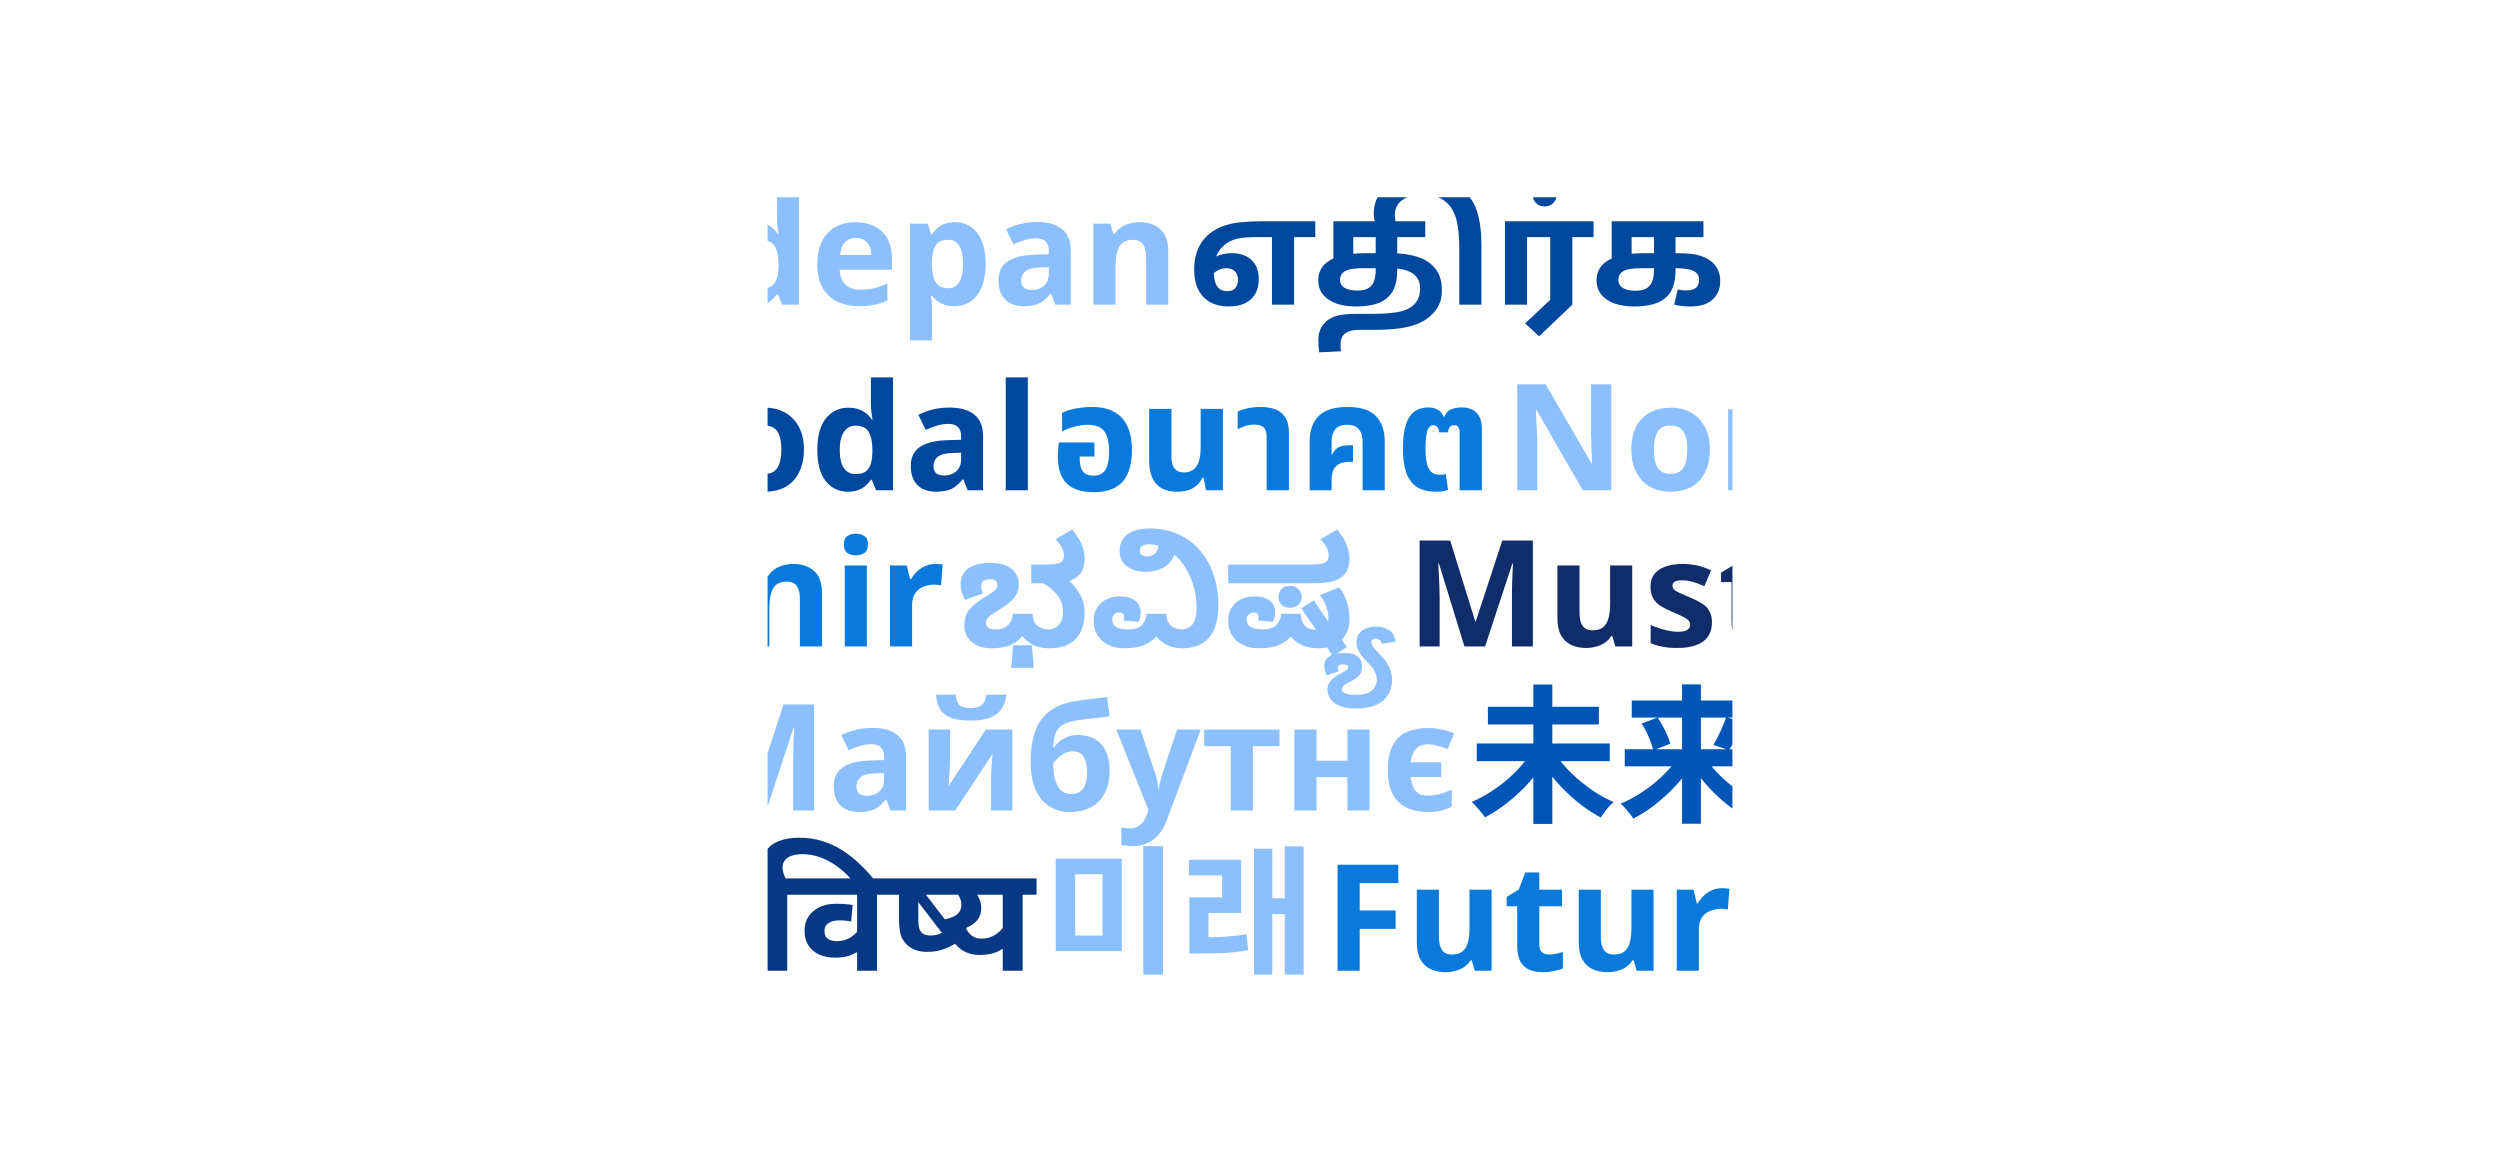 <svg width="640" height="300" viewBox="0 0 640 300" fill="none" xmlns="http://www.w3.org/2000/svg">
<g clip-path="url(#clip0_279_27671)">
<path d="M171.372 224.484C172.639 224.484 173.715 224.623 174.602 224.902C175.489 225.181 176.274 225.637 176.958 226.27C177.515 226.777 177.959 227.461 178.288 228.322C178.643 229.183 178.82 230.412 178.82 232.008V235.922H185.242V229.044H181.442V224.864H193.944V229.044H190.334V248.5H185.242V240.102H178.82V240.71C178.82 241.825 178.592 242.61 178.136 243.066C177.68 243.522 177.021 243.75 176.16 243.75C175.628 243.75 175.045 243.585 174.412 243.256C173.779 242.901 173.183 242.445 172.626 241.888C172.069 241.331 171.6 240.735 171.22 240.102C170.865 239.443 170.688 238.823 170.688 238.24C170.688 237.607 170.865 237.062 171.22 236.606C171.575 236.15 172.284 235.922 173.348 235.922H173.728V232.084C173.728 231.172 173.665 230.475 173.538 229.994C173.437 229.513 173.285 229.12 173.082 228.816C172.879 228.537 172.626 228.335 172.322 228.208C172.018 228.056 171.651 227.98 171.22 227.98C170.688 227.98 170.283 228.107 170.004 228.36C169.751 228.588 169.624 228.892 169.624 229.272C169.624 229.601 169.713 229.893 169.89 230.146C170.093 230.374 170.409 230.564 170.84 230.716C171.271 230.843 171.841 230.931 172.55 230.982L172.246 234.478C170.295 234.326 168.699 233.832 167.458 232.996C166.217 232.135 165.596 230.83 165.596 229.082C165.596 228.018 165.862 227.144 166.394 226.46C166.926 225.776 167.623 225.282 168.484 224.978C169.371 224.649 170.333 224.484 171.372 224.484ZM204.639 214.452C206.741 214.452 208.705 214.743 210.529 215.326C212.353 215.883 214.05 216.669 215.621 217.682C217.191 218.67 218.648 219.81 219.991 221.102C221.333 222.369 222.587 223.711 223.753 225.13H217.939C216.697 223.737 215.405 222.571 214.063 221.634C212.72 220.671 211.327 219.937 209.883 219.43C208.439 218.923 206.931 218.67 205.361 218.67C203.739 218.67 202.498 218.974 201.637 219.582C200.775 220.165 200.345 220.975 200.345 222.014C200.345 222.622 200.433 223.192 200.611 223.724C200.813 224.256 201.041 224.725 201.295 225.13H196.393C196.038 224.421 195.747 223.737 195.519 223.078C195.316 222.394 195.215 221.71 195.215 221.026C195.215 219.683 195.569 218.531 196.279 217.568C197.013 216.58 198.077 215.82 199.471 215.288C200.864 214.731 202.587 214.452 204.639 214.452ZM196.431 229.044H193.391V224.864H205.133V229.044H201.523V248.5H196.431V229.044ZM228.121 229.044H224.511V248.5H219.419V241.47L220.787 242.914C219.621 243.674 218.532 244.244 217.519 244.624C216.505 244.979 215.251 245.156 213.757 245.156C212.287 245.156 210.957 244.903 209.767 244.396C208.601 243.864 207.677 243.091 206.993 242.078C206.309 241.065 205.967 239.798 205.967 238.278C205.967 236.175 206.714 234.503 208.209 233.262C209.703 231.995 211.679 231.362 214.137 231.362C214.669 231.362 215.201 231.375 215.733 231.4C216.265 231.425 216.746 231.463 217.177 231.514C217.633 231.565 218 231.628 218.279 231.704L217.899 235.922C217.493 235.821 217.037 235.745 216.531 235.694C216.024 235.643 215.517 235.618 215.011 235.618C213.693 235.618 212.705 235.859 212.047 236.34C211.388 236.796 211.059 237.442 211.059 238.278C211.059 239.291 211.363 239.988 211.971 240.368C212.604 240.748 213.351 240.938 214.213 240.938C215.15 240.938 215.986 240.786 216.721 240.482C217.481 240.178 218.152 239.76 218.735 239.228C219.343 238.671 219.9 238.063 220.407 237.404L219.419 240.862V229.044H204.561V224.864H228.121V229.044ZM243.224 237.1L244.896 241.356C243.807 242.04 242.667 242.597 241.476 243.028C240.286 243.459 238.93 243.674 237.41 243.674C236.169 243.674 235.105 243.497 234.218 243.142C233.357 242.787 232.648 242.331 232.09 241.774C231.634 241.293 231.254 240.786 230.95 240.254C230.672 239.697 230.469 239.025 230.342 238.24C230.216 237.455 230.152 236.505 230.152 235.39V229.044H227.568V224.864H243.338V229.044H237.03L243.224 237.1ZM238.284 239.494C238.791 239.494 239.285 239.431 239.766 239.304C240.248 239.177 240.704 239.013 241.134 238.81L235.092 230.944V235.086C235.092 235.871 235.118 236.505 235.168 236.986C235.244 237.442 235.346 237.809 235.472 238.088C235.624 238.367 235.814 238.62 236.042 238.848C236.296 239.076 236.612 239.241 236.992 239.342C237.372 239.443 237.803 239.494 238.284 239.494ZM265.367 224.864V229.044H261.795V248.5H256.703V240.634L257.919 242.002C257.26 242.559 256.564 243.028 255.829 243.408C255.12 243.763 254.347 244.029 253.511 244.206C252.7 244.383 251.814 244.472 250.851 244.472C249.128 244.472 247.646 244.079 246.405 243.294C245.164 242.483 244.163 241.394 243.403 240.026C242.643 238.658 242.111 237.1 241.807 235.352C243.251 235.073 244.328 234.643 245.037 234.06C245.746 233.452 246.101 232.629 246.101 231.59C246.101 230.855 245.924 230.171 245.569 229.538C245.24 228.905 244.872 228.385 244.467 227.98L247.583 229.044H240.705V224.864H265.367ZM247.925 229.044L249.331 227.714C249.888 228.499 250.332 229.259 250.661 229.994C251.016 230.729 251.193 231.59 251.193 232.578C251.193 233.743 250.851 234.744 250.167 235.58C249.508 236.391 248.546 237.049 247.279 237.556C247.684 238.417 248.204 239.089 248.837 239.57C249.496 240.051 250.319 240.292 251.307 240.292C252.599 240.292 253.802 239.937 254.917 239.228C256.032 238.493 256.944 237.455 257.653 236.112L256.703 239.836V229.044H247.925Z" fill="#063884"/>
<path d="M270.268 219.81H287.178V243.484H270.268V219.81ZM282.238 223.8H275.246V239.494H282.238V223.8ZM292.688 216.618H297.742V251.92H292.688V216.618ZM304.465 239.95H306.935C309.038 239.95 311.052 239.912 312.977 239.836C314.902 239.735 316.954 239.507 319.133 239.152L319.513 243.256C317.258 243.636 315.13 243.877 313.129 243.978C311.153 244.054 309.088 244.092 306.935 244.092H304.465V239.95ZM304.389 220.114H317.727V233.718H309.367V241.432H304.465V229.728H312.863V224.104H304.389V220.114ZM328.899 216.656H333.725V251.844H328.899V216.656ZM324.225 229.956H330.077V234.022H324.225V229.956ZM321.033 217.264H325.707V250.21H321.033V217.264Z" fill="#8CBFFD"/>
<path d="M348.082 248.5H342.42V221.368H357.962V226.08H348.082V233.072H357.278V237.784H348.082V248.5ZM381.857 227.752V248.5H377.525L376.765 245.84H376.461C376.031 246.549 375.473 247.132 374.789 247.588C374.131 248.019 373.396 248.335 372.585 248.538C371.775 248.766 370.939 248.88 370.077 248.88C368.608 248.88 367.316 248.614 366.201 248.082C365.087 247.55 364.225 246.727 363.617 245.612C363.009 244.497 362.705 243.053 362.705 241.28V227.752H368.367V239.874C368.367 241.343 368.633 242.458 369.165 243.218C369.697 243.978 370.546 244.358 371.711 244.358C372.877 244.358 373.776 244.092 374.409 243.56C375.068 243.028 375.524 242.255 375.777 241.242C376.056 240.229 376.195 238.987 376.195 237.518V227.752H381.857ZM396.534 244.358C397.167 244.358 397.775 244.295 398.358 244.168C398.941 244.041 399.523 243.889 400.106 243.712V247.93C399.498 248.183 398.738 248.399 397.826 248.576C396.939 248.779 395.964 248.88 394.9 248.88C393.659 248.88 392.544 248.677 391.556 248.272C390.593 247.867 389.821 247.17 389.238 246.182C388.681 245.169 388.402 243.775 388.402 242.002V232.008H385.704V229.614L388.82 227.714L390.454 223.344H394.064V227.752H399.878V232.008H394.064V242.002C394.064 242.787 394.292 243.383 394.748 243.788C395.204 244.168 395.799 244.358 396.534 244.358ZM423.309 227.752V248.5H418.977L418.217 245.84H417.913C417.482 246.549 416.925 247.132 416.241 247.588C415.582 248.019 414.847 248.335 414.037 248.538C413.226 248.766 412.39 248.88 411.529 248.88C410.059 248.88 408.767 248.614 407.653 248.082C406.538 247.55 405.677 246.727 405.069 245.612C404.461 244.497 404.157 243.053 404.157 241.28V227.752H409.819V239.874C409.819 241.343 410.085 242.458 410.617 243.218C411.149 243.978 411.997 244.358 413.163 244.358C414.328 244.358 415.227 244.092 415.861 243.56C416.519 243.028 416.975 242.255 417.229 241.242C417.507 240.229 417.647 238.987 417.647 237.518V227.752H423.309ZM440.835 227.372C441.114 227.372 441.443 227.385 441.823 227.41C442.203 227.435 442.507 227.473 442.735 227.524L442.317 232.844C442.14 232.793 441.874 232.755 441.519 232.73C441.19 232.679 440.899 232.654 440.645 232.654C439.911 232.654 439.201 232.755 438.517 232.958C437.833 233.135 437.213 233.427 436.655 233.832C436.123 234.237 435.693 234.782 435.363 235.466C435.059 236.125 434.907 236.948 434.907 237.936V248.5H429.245V227.752H433.539L434.375 231.248H434.641C435.047 230.539 435.553 229.893 436.161 229.31C436.769 228.727 437.466 228.259 438.251 227.904C439.062 227.549 439.923 227.372 440.835 227.372ZM464.607 238.088C464.607 239.811 464.366 241.343 463.885 242.686C463.429 244.029 462.758 245.169 461.871 246.106C461.01 247.018 459.958 247.715 458.717 248.196C457.476 248.652 456.07 248.88 454.499 248.88C453.055 248.88 451.712 248.652 450.471 248.196C449.255 247.715 448.204 247.018 447.317 246.106C446.43 245.169 445.734 244.029 445.227 242.686C444.746 241.343 444.505 239.811 444.505 238.088C444.505 235.783 444.91 233.845 445.721 232.274C446.532 230.678 447.697 229.462 449.217 228.626C450.737 227.79 452.536 227.372 454.613 227.372C456.564 227.372 458.286 227.79 459.781 228.626C461.276 229.462 462.454 230.678 463.315 232.274C464.176 233.845 464.607 235.783 464.607 238.088ZM450.281 238.088C450.281 239.456 450.42 240.609 450.699 241.546C451.003 242.458 451.472 243.155 452.105 243.636C452.738 244.092 453.562 244.32 454.575 244.32C455.588 244.32 456.399 244.092 457.007 243.636C457.64 243.155 458.096 242.458 458.375 241.546C458.679 240.609 458.831 239.456 458.831 238.088C458.831 236.72 458.679 235.58 458.375 234.668C458.096 233.756 457.64 233.072 457.007 232.616C456.374 232.16 455.55 231.932 454.537 231.932C453.042 231.932 451.953 232.451 451.269 233.49C450.61 234.503 450.281 236.036 450.281 238.088Z" fill="#097ADC"/>
<path d="M138.026 165.5L136.05 159.04H126.17L124.194 165.5H118L127.576 138.254H134.606L144.22 165.5H138.026ZM132.706 147.906C132.579 147.475 132.415 146.931 132.212 146.272C132.009 145.613 131.807 144.942 131.604 144.258C131.401 143.574 131.237 142.979 131.11 142.472C130.983 142.979 130.806 143.612 130.578 144.372C130.375 145.107 130.173 145.816 129.97 146.5C129.793 147.159 129.653 147.627 129.552 147.906L127.614 154.214H134.682L132.706 147.906ZM152.14 165.5L144.236 144.752H150.164L154.154 156.57C154.306 157.026 154.433 157.507 154.534 158.014C154.661 158.521 154.75 159.015 154.8 159.496C154.876 159.977 154.927 160.421 154.952 160.826H155.104C155.13 160.395 155.18 159.939 155.256 159.458C155.332 158.977 155.421 158.495 155.522 158.014C155.649 157.507 155.788 157.026 155.94 156.57L159.93 144.752H165.858L157.954 165.5H152.14ZM177.385 144.372C179.31 144.372 180.957 144.739 182.325 145.474C183.718 146.209 184.795 147.273 185.555 148.666C186.315 150.059 186.695 151.769 186.695 153.796V156.532H173.319C173.37 158.128 173.838 159.382 174.725 160.294C175.637 161.206 176.891 161.662 178.487 161.662C179.83 161.662 181.046 161.535 182.135 161.282C183.224 161.003 184.352 160.585 185.517 160.028V164.398C184.504 164.905 183.427 165.272 182.287 165.5C181.172 165.753 179.817 165.88 178.221 165.88C176.144 165.88 174.307 165.5 172.711 164.74C171.115 163.955 169.861 162.777 168.949 161.206C168.037 159.635 167.581 157.659 167.581 155.278C167.581 152.846 167.986 150.832 168.797 149.236C169.633 147.615 170.786 146.399 172.255 145.588C173.724 144.777 175.434 144.372 177.385 144.372ZM177.423 148.4C176.334 148.4 175.422 148.755 174.687 149.464C173.978 150.173 173.56 151.275 173.433 152.77H181.375C181.375 151.934 181.223 151.187 180.919 150.528C180.64 149.869 180.21 149.35 179.627 148.97C179.044 148.59 178.31 148.4 177.423 148.4ZM203.066 144.372C205.296 144.372 207.082 144.98 208.424 146.196C209.767 147.387 210.438 149.312 210.438 151.972V165.5H204.776V153.378C204.776 151.883 204.51 150.769 203.978 150.034C203.446 149.274 202.598 148.894 201.432 148.894C199.71 148.894 198.532 149.489 197.898 150.68C197.265 151.845 196.948 153.53 196.948 155.734V165.5H191.286V144.752H195.618L196.378 147.412H196.682C197.138 146.703 197.696 146.133 198.354 145.702C199.013 145.246 199.748 144.917 200.558 144.714C201.369 144.486 202.205 144.372 203.066 144.372ZM221.923 144.752V165.5H216.261V144.752H221.923ZM219.111 136.62C219.947 136.62 220.669 136.823 221.277 137.228C221.885 137.608 222.189 138.33 222.189 139.394C222.189 140.433 221.885 141.155 221.277 141.56C220.669 141.965 219.947 142.168 219.111 142.168C218.25 142.168 217.515 141.965 216.907 141.56C216.324 141.155 216.033 140.433 216.033 139.394C216.033 138.33 216.324 137.608 216.907 137.228C217.515 136.823 218.25 136.62 219.111 136.62ZM239.429 144.372C239.708 144.372 240.037 144.385 240.417 144.41C240.797 144.435 241.101 144.473 241.329 144.524L240.911 149.844C240.734 149.793 240.468 149.755 240.113 149.73C239.784 149.679 239.492 149.654 239.239 149.654C238.504 149.654 237.795 149.755 237.111 149.958C236.427 150.135 235.806 150.427 235.249 150.832C234.717 151.237 234.286 151.782 233.957 152.466C233.653 153.125 233.501 153.948 233.501 154.936V165.5H227.839V144.752H232.133L232.969 148.248H233.235C233.64 147.539 234.147 146.893 234.755 146.31C235.363 145.727 236.06 145.259 236.845 144.904C237.656 144.549 238.517 144.372 239.429 144.372Z" fill="#097ADC"/>
<path d="M253.854 165.956C252.309 165.956 251.017 165.69 249.978 165.158C248.939 164.601 248.154 163.891 247.622 163.03C247.115 162.143 246.862 161.206 246.862 160.218C246.862 159.078 247.039 158.103 247.394 157.292C247.749 156.456 248.357 155.671 249.218 154.936C250.105 154.176 251.295 153.353 252.79 152.466C253.677 151.934 254.323 151.465 254.728 151.06C255.159 150.629 255.374 150.161 255.374 149.654C255.374 149.249 255.209 148.919 254.88 148.666C254.576 148.413 254.069 148.286 253.36 148.286C252.575 148.286 252.005 148.451 251.65 148.78C251.321 149.109 251.156 149.527 251.156 150.034C251.156 150.338 251.207 150.667 251.308 151.022C251.409 151.351 251.523 151.643 251.65 151.896L247.052 153.568C246.723 153.036 246.444 152.403 246.216 151.668C246.013 150.933 245.912 150.211 245.912 149.502C245.912 147.931 246.52 146.639 247.736 145.626C248.952 144.613 250.89 144.106 253.55 144.106C255.399 144.106 256.843 144.385 257.882 144.942C258.946 145.474 259.693 146.158 260.124 146.994C260.58 147.805 260.808 148.628 260.808 149.464C260.808 150.427 260.631 151.275 260.276 152.01C259.921 152.745 259.326 153.467 258.49 154.176C257.654 154.885 256.514 155.683 255.07 156.57C253.981 157.229 253.259 157.748 252.904 158.128C252.575 158.508 252.41 158.951 252.41 159.458C252.41 160.573 253.259 161.13 254.956 161.13C256.299 161.13 257.337 160.763 258.072 160.028C258.807 159.293 259.212 158.331 259.288 157.14H264.304C264.405 158.533 264.823 159.547 265.558 160.18C266.318 160.813 267.205 161.13 268.218 161.13C269.434 161.13 270.384 160.737 271.068 159.952C271.777 159.167 272.132 158.077 272.132 156.684C272.132 155.012 271.651 153.581 270.688 152.39C269.751 151.174 268.535 150.148 267.04 149.312H264V144.524H267.382C268.75 144.524 269.713 144.473 270.27 144.372C270.853 144.271 271.271 144.131 271.524 143.954C271.879 143.751 272.107 143.511 272.208 143.232C272.309 142.953 272.36 142.611 272.36 142.206C272.36 141.497 272.17 140.813 271.79 140.154C271.435 139.495 270.929 138.786 270.27 138.026L274.488 135.556C275.729 137.076 276.565 138.419 276.996 139.584C277.452 140.749 277.68 141.965 277.68 143.232C277.68 143.815 277.566 144.511 277.338 145.322C277.135 146.107 276.705 146.804 276.046 147.412C275.413 147.995 274.64 148.438 273.728 148.742C274.919 149.781 275.869 150.971 276.578 152.314C277.313 153.631 277.68 155.151 277.68 156.874C277.68 158.647 277.363 160.218 276.73 161.586C276.097 162.954 275.109 164.031 273.766 164.816C272.449 165.576 270.739 165.956 268.636 165.956C267.091 165.956 265.761 165.703 264.646 165.196C263.557 164.664 262.581 163.891 261.72 162.878C260.529 164.17 259.288 165.006 257.996 165.386C256.729 165.766 255.349 165.956 253.854 165.956ZM258.87 170.972L259.364 165.196H264.152L264.646 170.972H258.87ZM287.92 165.956C285.514 165.956 283.588 165.31 282.144 164.018C280.7 162.726 279.978 161.016 279.978 158.888C279.978 157.013 280.599 155.519 281.84 154.404C283.082 153.264 284.69 152.694 286.666 152.694C288.44 152.694 289.77 153.061 290.656 153.796C291.568 154.531 292.024 155.544 292.024 156.836C292.024 157.241 291.961 157.659 291.834 158.09C291.733 158.521 291.606 158.875 291.454 159.154L287.654 158.85C287.705 158.698 287.73 158.559 287.73 158.432C287.756 158.28 287.768 158.141 287.768 158.014C287.768 157.203 287.338 156.798 286.476 156.798C285.995 156.798 285.577 156.963 285.222 157.292C284.893 157.596 284.728 158.052 284.728 158.66C284.728 159.445 285.058 160.053 285.716 160.484C286.4 160.915 287.464 161.13 288.908 161.13C290.479 161.13 291.619 160.763 292.328 160.028C293.038 159.293 293.443 158.331 293.544 157.14H298.56C298.636 158.533 299.042 159.547 299.776 160.18C300.536 160.813 301.448 161.13 302.512 161.13C303.196 161.13 303.83 160.965 304.412 160.636C304.995 160.307 305.451 159.749 305.78 158.964C306.135 158.153 306.312 157.026 306.312 155.582C306.312 152.795 305.793 150.211 304.754 147.83C303.716 145.423 302.348 143.485 300.65 142.016C299.992 143.587 299.004 144.714 297.686 145.398C296.394 146.057 294.963 146.386 293.392 146.386C291.366 146.386 289.732 145.917 288.49 144.98C287.249 144.043 286.628 142.687 286.628 140.914C286.628 139.217 287.274 137.861 288.566 136.848C289.858 135.809 291.809 135.29 294.418 135.29C297.154 135.29 299.599 135.797 301.752 136.81C303.906 137.798 305.73 139.179 307.224 140.952C308.744 142.725 309.897 144.79 310.682 147.146C311.493 149.502 311.898 152.035 311.898 154.746C311.898 157.102 311.62 159.027 311.062 160.522C310.505 161.991 309.77 163.119 308.858 163.904C307.972 164.689 306.996 165.221 305.932 165.5C304.894 165.804 303.88 165.956 302.892 165.956C301.372 165.956 300.068 165.715 298.978 165.234C297.914 164.727 296.939 163.98 296.052 162.992C294.963 164.031 293.798 164.791 292.556 165.272C291.315 165.728 289.77 165.956 287.92 165.956ZM291.796 140.914C291.796 141.446 291.986 141.839 292.366 142.092C292.746 142.32 293.177 142.434 293.658 142.434C294.545 142.434 295.229 142.181 295.71 141.674C296.192 141.167 296.483 140.509 296.584 139.698C295.774 139.47 294.95 139.356 294.114 139.356C292.569 139.356 291.796 139.875 291.796 140.914ZM314.42 149.312V144.524H335.206C336.549 144.524 337.499 144.473 338.056 144.372C338.639 144.271 339.057 144.131 339.31 143.954C339.665 143.751 339.893 143.511 339.994 143.232C340.096 142.953 340.146 142.611 340.146 142.206C340.146 141.497 339.969 140.813 339.614 140.154C339.26 139.495 338.753 138.786 338.094 138.026L342.312 135.556C343.528 137.076 344.352 138.419 344.782 139.584C345.238 140.749 345.466 141.965 345.466 143.232C345.466 143.815 345.352 144.511 345.124 145.322C344.922 146.107 344.478 146.817 343.794 147.45C343.085 148.083 342.173 148.552 341.058 148.856C339.969 149.16 338.424 149.312 336.422 149.312H314.42ZM330.228 155.582C329.291 155.582 328.569 155.316 328.062 154.784C327.556 154.252 327.302 153.593 327.302 152.808C327.302 151.997 327.568 151.326 328.1 150.794C328.632 150.237 329.342 149.958 330.228 149.958C331.115 149.958 331.837 150.237 332.394 150.794C332.952 151.326 333.23 151.997 333.23 152.808C333.23 153.593 332.964 154.252 332.432 154.784C331.9 155.316 331.166 155.582 330.228 155.582ZM322.362 165.956C319.93 165.956 317.992 165.31 316.548 164.018C315.13 162.726 314.42 161.016 314.42 158.888C314.42 157.013 315.028 155.519 316.244 154.404C317.486 153.264 319.094 152.694 321.07 152.694C322.869 152.694 324.212 153.061 325.098 153.796C326.01 154.531 326.466 155.544 326.466 156.836C326.466 157.241 326.403 157.659 326.276 158.09C326.15 158.521 326.01 158.875 325.858 159.154L322.058 158.85C322.16 158.571 322.21 158.293 322.21 158.014C322.21 157.203 321.78 156.798 320.918 156.798C320.437 156.798 320.019 156.963 319.664 157.292C319.31 157.596 319.132 158.052 319.132 158.66C319.132 159.445 319.474 160.053 320.158 160.484C320.842 160.915 321.894 161.13 323.312 161.13C324.883 161.13 326.023 160.763 326.732 160.028C327.467 159.293 327.885 158.331 327.986 157.14H332.964C333.066 158.533 333.446 159.572 334.104 160.256C334.788 160.915 335.675 161.244 336.764 161.244C336.815 161.244 336.866 161.244 336.916 161.244L333.116 155.734L336.346 153.72L339.956 159.04C340.032 158.736 340.07 158.432 340.07 158.128C340.07 157.241 339.893 156.304 339.538 155.316C339.184 154.328 338.626 153.34 337.866 152.352L342.844 150.338C343.756 151.529 344.415 152.808 344.82 154.176C345.251 155.519 345.466 156.937 345.466 158.432C345.466 159.597 345.289 160.623 344.934 161.51C344.58 162.397 344.098 163.144 343.49 163.752L344.82 165.652L341.21 167.97L339.728 165.728C339.07 165.88 338.424 165.956 337.79 165.956C336.017 165.956 334.573 165.715 333.458 165.234C332.344 164.727 331.343 163.98 330.456 162.992C329.392 164.056 328.24 164.816 326.998 165.272C325.757 165.728 324.212 165.956 322.362 165.956ZM347.058 181.384C345.285 181.384 343.879 181.143 342.84 180.662C341.776 180.206 341.016 179.611 340.56 178.876C340.079 178.167 339.838 177.445 339.838 176.71C339.838 176.077 339.939 175.532 340.142 175.076C340.319 174.62 340.674 174.164 341.206 173.708C341.713 173.277 342.473 172.796 343.486 172.264C344.145 171.909 344.588 171.631 344.816 171.428C345.044 171.225 345.158 170.997 345.158 170.744C345.158 170.541 345.069 170.377 344.892 170.25C344.689 170.149 344.335 170.098 343.828 170.098C342.916 170.098 342.46 170.377 342.46 170.934C342.46 171.111 342.498 171.276 342.574 171.428C342.625 171.58 342.675 171.719 342.726 171.846L339.648 172.91C339.471 172.555 339.319 172.15 339.192 171.694C339.065 171.238 339.002 170.769 339.002 170.288C339.002 169.427 339.407 168.692 340.218 168.084C341.029 167.476 342.295 167.172 344.018 167.172C345.234 167.172 346.171 167.324 346.83 167.628C347.514 167.957 347.995 168.375 348.274 168.882C348.553 169.414 348.692 169.984 348.692 170.592C348.692 171.149 348.603 171.643 348.426 172.074C348.274 172.53 347.957 172.961 347.476 173.366C346.995 173.771 346.273 174.215 345.31 174.696C344.601 175.025 344.132 175.317 343.904 175.57C343.651 175.823 343.524 176.127 343.524 176.482C343.524 176.913 343.815 177.255 344.398 177.508C344.955 177.761 345.855 177.888 347.096 177.888C348.565 177.888 349.68 177.685 350.44 177.28C351.2 176.875 351.719 176.381 351.998 175.798C352.302 175.215 352.454 174.645 352.454 174.088C352.454 173.277 352.277 172.543 351.922 171.884C351.567 171.251 351.137 170.655 350.63 170.098C350.123 169.541 349.604 168.983 349.072 168.426C348.565 167.869 348.135 167.261 347.78 166.602C347.425 165.969 347.248 165.259 347.248 164.474C347.248 163.511 347.489 162.739 347.97 162.156C348.451 161.548 349.072 161.105 349.832 160.826C350.617 160.547 351.453 160.408 352.34 160.408C353.581 160.408 354.658 160.699 355.57 161.282C356.507 161.839 357.077 162.827 357.28 164.246L353.746 164.816C353.645 164.309 353.442 163.967 353.138 163.79C352.859 163.587 352.555 163.486 352.226 163.486C351.897 163.486 351.618 163.575 351.39 163.752C351.162 163.904 351.048 164.145 351.048 164.474C351.048 164.854 351.225 165.259 351.58 165.69C351.935 166.146 352.378 166.64 352.91 167.172C353.442 167.704 353.974 168.299 354.506 168.958C355.038 169.617 355.481 170.364 355.836 171.2C356.191 172.061 356.368 173.037 356.368 174.126C356.368 174.937 356.229 175.76 355.95 176.596C355.671 177.457 355.19 178.243 354.506 178.952C353.822 179.687 352.872 180.269 351.656 180.7C350.465 181.156 348.933 181.384 347.058 181.384Z" fill="#8CBFFD"/>
<path d="M374.896 165.5L368.36 144.22H368.208C368.233 144.727 368.271 145.487 368.322 146.5C368.373 147.513 368.423 148.603 368.474 149.768C368.525 150.908 368.55 151.947 368.55 152.884V165.5H363.42V138.368H371.248L377.67 159.116H377.784L384.586 138.368H392.414V165.5H387.056V152.656C387.056 151.795 387.069 150.807 387.094 149.692C387.145 148.577 387.183 147.526 387.208 146.538C387.259 145.525 387.297 144.765 387.322 144.258H387.17L380.178 165.5H374.896ZM417.85 144.752V165.5H413.518L412.758 162.84H412.454C412.023 163.549 411.466 164.132 410.782 164.588C410.123 165.019 409.388 165.335 408.578 165.538C407.767 165.766 406.931 165.88 406.07 165.88C404.6 165.88 403.308 165.614 402.194 165.082C401.079 164.55 400.218 163.727 399.61 162.612C399.002 161.497 398.698 160.053 398.698 158.28V144.752H404.36V156.874C404.36 158.343 404.626 159.458 405.158 160.218C405.69 160.978 406.538 161.358 407.704 161.358C408.869 161.358 409.768 161.092 410.402 160.56C411.06 160.028 411.516 159.255 411.77 158.242C412.048 157.229 412.188 155.987 412.188 154.518V144.752H417.85ZM438.264 159.344C438.264 160.737 437.935 161.928 437.276 162.916C436.618 163.879 435.63 164.613 434.312 165.12C432.995 165.627 431.361 165.88 429.41 165.88C427.966 165.88 426.725 165.779 425.686 165.576C424.648 165.399 423.609 165.095 422.57 164.664V159.99C423.685 160.497 424.888 160.915 426.18 161.244C427.472 161.573 428.612 161.738 429.6 161.738C430.715 161.738 431.5 161.573 431.956 161.244C432.438 160.915 432.678 160.484 432.678 159.952C432.678 159.597 432.577 159.281 432.374 159.002C432.197 158.723 431.792 158.407 431.158 158.052C430.525 157.697 429.537 157.241 428.194 156.684C426.902 156.127 425.838 155.582 425.002 155.05C424.166 154.493 423.546 153.834 423.14 153.074C422.735 152.289 422.532 151.313 422.532 150.148C422.532 148.223 423.28 146.779 424.774 145.816C426.269 144.853 428.258 144.372 430.74 144.372C432.032 144.372 433.261 144.499 434.426 144.752C435.592 145.005 436.795 145.423 438.036 146.006L436.326 150.072C435.642 149.768 434.984 149.502 434.35 149.274C433.717 149.046 433.096 148.869 432.488 148.742C431.906 148.615 431.298 148.552 430.664 148.552C429.828 148.552 429.195 148.666 428.764 148.894C428.359 149.122 428.156 149.464 428.156 149.92C428.156 150.249 428.258 150.553 428.46 150.832C428.688 151.085 429.106 151.364 429.714 151.668C430.348 151.972 431.272 152.377 432.488 152.884C433.679 153.365 434.705 153.872 435.566 154.404C436.428 154.911 437.086 155.557 437.542 156.342C438.024 157.102 438.264 158.103 438.264 159.344ZM451.415 161.358C452.048 161.358 452.656 161.295 453.239 161.168C453.822 161.041 454.404 160.889 454.987 160.712V164.93C454.379 165.183 453.619 165.399 452.707 165.576C451.82 165.779 450.845 165.88 449.781 165.88C448.54 165.88 447.425 165.677 446.437 165.272C445.474 164.867 444.702 164.17 444.119 163.182C443.562 162.169 443.283 160.775 443.283 159.002V149.008H440.585V146.614L443.701 144.714L445.335 140.344H448.945V144.752H454.759V149.008H448.945V159.002C448.945 159.787 449.173 160.383 449.629 160.788C450.085 161.168 450.68 161.358 451.415 161.358ZM467.664 144.334C470.45 144.334 472.578 144.942 474.048 146.158C475.542 147.349 476.29 149.185 476.29 151.668V165.5H472.338L471.236 162.688H471.084C470.501 163.423 469.893 164.031 469.26 164.512C468.652 164.993 467.942 165.335 467.132 165.538C466.346 165.766 465.371 165.88 464.206 165.88C462.99 165.88 461.888 165.652 460.9 165.196C459.937 164.715 459.177 163.993 458.62 163.03C458.062 162.042 457.784 160.801 457.784 159.306C457.784 157.102 458.556 155.481 460.102 154.442C461.647 153.378 463.965 152.795 467.056 152.694L470.666 152.58V151.668C470.666 150.579 470.374 149.781 469.792 149.274C469.234 148.767 468.449 148.514 467.436 148.514C466.422 148.514 465.434 148.666 464.472 148.97C463.509 149.249 462.546 149.603 461.584 150.034L459.722 146.196C460.836 145.613 462.065 145.157 463.408 144.828C464.776 144.499 466.194 144.334 467.664 144.334ZM468.462 155.962C466.638 156.013 465.371 156.342 464.662 156.95C463.952 157.558 463.598 158.356 463.598 159.344C463.598 160.205 463.851 160.826 464.358 161.206C464.864 161.561 465.523 161.738 466.334 161.738C467.55 161.738 468.576 161.383 469.412 160.674C470.248 159.939 470.666 158.913 470.666 157.596V155.886L468.462 155.962ZM487.747 149.54C487.747 150.325 487.709 151.111 487.633 151.896C487.582 152.656 487.519 153.429 487.443 154.214H487.519C487.772 153.859 488.026 153.505 488.279 153.15C488.558 152.795 488.836 152.441 489.115 152.086C489.394 151.731 489.685 151.389 489.989 151.06L495.803 144.752H502.187L493.941 153.758L502.681 165.5H496.145L490.179 157.102L487.747 159.04V165.5H482.085V136.62H487.747V149.54ZM514.162 144.334C516.948 144.334 519.076 144.942 520.546 146.158C522.04 147.349 522.788 149.185 522.788 151.668V165.5H518.836L517.734 162.688H517.582C516.999 163.423 516.391 164.031 515.758 164.512C515.15 164.993 514.44 165.335 513.63 165.538C512.844 165.766 511.869 165.88 510.704 165.88C509.488 165.88 508.386 165.652 507.398 165.196C506.435 164.715 505.675 163.993 505.118 163.03C504.56 162.042 504.282 160.801 504.282 159.306C504.282 157.102 505.054 155.481 506.6 154.442C508.145 153.378 510.463 152.795 513.554 152.694L517.164 152.58V151.668C517.164 150.579 516.872 149.781 516.29 149.274C515.732 148.767 514.947 148.514 513.934 148.514C512.92 148.514 511.932 148.666 510.97 148.97C510.007 149.249 509.044 149.603 508.082 150.034L506.22 146.196C507.334 145.613 508.563 145.157 509.906 144.828C511.274 144.499 512.692 144.334 514.162 144.334ZM514.96 155.962C513.136 156.013 511.869 156.342 511.16 156.95C510.45 157.558 510.096 158.356 510.096 159.344C510.096 160.205 510.349 160.826 510.856 161.206C511.362 161.561 512.021 161.738 512.832 161.738C514.048 161.738 515.074 161.383 515.91 160.674C516.746 159.939 517.164 158.913 517.164 157.596V155.886L514.96 155.962ZM534.245 143.346C534.245 144.131 534.22 144.904 534.169 145.664C534.118 146.424 534.068 147.019 534.017 147.45H534.245C534.802 146.589 535.55 145.867 536.487 145.284C537.424 144.676 538.64 144.372 540.135 144.372C542.466 144.372 544.353 145.284 545.797 147.108C547.241 148.907 547.963 151.567 547.963 155.088C547.963 157.444 547.621 159.433 546.937 161.054C546.278 162.65 545.354 163.853 544.163 164.664C542.972 165.475 541.579 165.88 539.983 165.88C538.463 165.88 537.26 165.614 536.373 165.082C535.512 164.525 534.802 163.904 534.245 163.22H533.865L532.915 165.5H528.583V136.62H534.245V143.346ZM538.311 148.894C537.323 148.894 536.538 149.097 535.955 149.502C535.372 149.907 534.942 150.528 534.663 151.364C534.41 152.175 534.27 153.201 534.245 154.442V155.05C534.245 157.051 534.536 158.597 535.119 159.686C535.727 160.75 536.816 161.282 538.387 161.282C539.552 161.282 540.477 160.75 541.161 159.686C541.845 158.597 542.187 157.039 542.187 155.012C542.187 152.985 541.832 151.465 541.123 150.452C540.439 149.413 539.502 148.894 538.311 148.894ZM561.142 144.334C563.929 144.334 566.057 144.942 567.526 146.158C569.021 147.349 569.768 149.185 569.768 151.668V165.5H565.816L564.714 162.688H564.562C563.979 163.423 563.371 164.031 562.738 164.512C562.13 164.993 561.421 165.335 560.61 165.538C559.825 165.766 558.849 165.88 557.684 165.88C556.468 165.88 555.366 165.652 554.378 165.196C553.415 164.715 552.655 163.993 552.098 163.03C551.541 162.042 551.262 160.801 551.262 159.306C551.262 157.102 552.035 155.481 553.58 154.442C555.125 153.378 557.443 152.795 560.534 152.694L564.144 152.58V151.668C564.144 150.579 563.853 149.781 563.27 149.274C562.713 148.767 561.927 148.514 560.914 148.514C559.901 148.514 558.913 148.666 557.95 148.97C556.987 149.249 556.025 149.603 555.062 150.034L553.2 146.196C554.315 145.613 555.543 145.157 556.886 144.828C558.254 144.499 559.673 144.334 561.142 144.334ZM561.94 155.962C560.116 156.013 558.849 156.342 558.14 156.95C557.431 157.558 557.076 158.356 557.076 159.344C557.076 160.205 557.329 160.826 557.836 161.206C558.343 161.561 559.001 161.738 559.812 161.738C561.028 161.738 562.054 161.383 562.89 160.674C563.726 159.939 564.144 158.913 564.144 157.596V155.886L561.94 155.962ZM581.226 165.5H575.564V136.62H581.226V165.5ZM592.804 144.752V165.5H587.142V144.752H592.804ZM589.992 136.62C590.828 136.62 591.55 136.823 592.158 137.228C592.766 137.608 593.07 138.33 593.07 139.394C593.07 140.433 592.766 141.155 592.158 141.56C591.55 141.965 590.828 142.168 589.992 142.168C589.13 142.168 588.396 141.965 587.788 141.56C587.205 141.155 586.914 140.433 586.914 139.394C586.914 138.33 587.205 137.608 587.788 137.228C588.396 136.823 589.13 136.62 589.992 136.62Z" fill="#102D6A"/>
<path d="M82.474 125.5H75.178L63.36 104.98H63.208C63.233 105.613 63.259 106.259 63.284 106.918C63.309 107.551 63.335 108.197 63.36 108.856C63.411 109.489 63.449 110.135 63.474 110.794C63.499 111.427 63.525 112.073 63.55 112.732V125.5H58.42V98.368H65.678L77.458 118.698H77.572C77.547 118.065 77.521 117.444 77.496 116.836C77.471 116.203 77.445 115.582 77.42 114.974C77.42 114.341 77.407 113.72 77.382 113.112C77.357 112.479 77.331 111.845 77.306 111.212V98.368H82.474V125.5ZM107.724 115.088C107.724 116.811 107.483 118.343 107.002 119.686C106.546 121.029 105.875 122.169 104.988 123.106C104.127 124.018 103.075 124.715 101.834 125.196C100.593 125.652 99.187 125.88 97.616 125.88C96.172 125.88 94.829 125.652 93.588 125.196C92.372 124.715 91.321 124.018 90.434 123.106C89.547 122.169 88.851 121.029 88.344 119.686C87.863 118.343 87.622 116.811 87.622 115.088C87.622 112.783 88.027 110.845 88.838 109.274C89.649 107.678 90.814 106.462 92.334 105.626C93.854 104.79 95.653 104.372 97.73 104.372C99.681 104.372 101.403 104.79 102.898 105.626C104.393 106.462 105.571 107.678 106.432 109.274C107.293 110.845 107.724 112.783 107.724 115.088ZM93.398 115.088C93.398 116.456 93.537 117.609 93.816 118.546C94.12 119.458 94.589 120.155 95.222 120.636C95.855 121.092 96.679 121.32 97.692 121.32C98.705 121.32 99.516 121.092 100.124 120.636C100.757 120.155 101.213 119.458 101.492 118.546C101.796 117.609 101.948 116.456 101.948 115.088C101.948 113.72 101.796 112.58 101.492 111.668C101.213 110.756 100.757 110.072 100.124 109.616C99.491 109.16 98.667 108.932 97.654 108.932C96.159 108.932 95.07 109.451 94.386 110.49C93.727 111.503 93.398 113.036 93.398 115.088ZM124.183 104.372C126.413 104.372 128.199 104.98 129.541 106.196C130.884 107.387 131.555 109.312 131.555 111.972V125.5H125.893V113.378C125.893 111.883 125.627 110.769 125.095 110.034C124.563 109.274 123.715 108.894 122.549 108.894C120.827 108.894 119.649 109.489 119.015 110.68C118.382 111.845 118.065 113.53 118.065 115.734V125.5H112.403V104.752H116.735L117.495 107.412H117.799C118.255 106.703 118.813 106.133 119.471 105.702C120.13 105.246 120.865 104.917 121.675 104.714C122.486 104.486 123.322 104.372 124.183 104.372ZM135.554 117.634V112.998H145.51V117.634H135.554ZM173.982 104.372C176.338 104.372 178.111 104.98 179.302 106.196C180.518 107.387 181.126 109.312 181.126 111.972V125.5H175.464V113.378C175.464 111.883 175.211 110.769 174.704 110.034C174.197 109.274 173.412 108.894 172.348 108.894C170.853 108.894 169.789 109.426 169.156 110.49C168.523 111.554 168.206 113.087 168.206 115.088V125.5H162.544V113.378C162.544 112.39 162.43 111.567 162.202 110.908C161.974 110.249 161.632 109.755 161.176 109.426C160.72 109.071 160.137 108.894 159.428 108.894C158.389 108.894 157.566 109.16 156.958 109.692C156.35 110.224 155.919 110.997 155.666 112.01C155.413 113.023 155.286 114.265 155.286 115.734V125.5H149.624V104.752H153.956L154.716 107.412H155.02C155.451 106.703 155.983 106.133 156.616 105.702C157.249 105.246 157.946 104.917 158.706 104.714C159.491 104.486 160.277 104.372 161.062 104.372C162.582 104.372 163.874 104.625 164.938 105.132C166.002 105.613 166.813 106.373 167.37 107.412H167.864C168.497 106.348 169.371 105.575 170.486 105.094C171.626 104.613 172.791 104.372 173.982 104.372ZM205.804 115.088C205.804 116.811 205.564 118.343 205.082 119.686C204.626 121.029 203.955 122.169 203.068 123.106C202.207 124.018 201.156 124.715 199.914 125.196C198.673 125.652 197.267 125.88 195.696 125.88C194.252 125.88 192.91 125.652 191.668 125.196C190.452 124.715 189.401 124.018 188.514 123.106C187.628 122.169 186.931 121.029 186.424 119.686C185.943 118.343 185.702 116.811 185.702 115.088C185.702 112.783 186.108 110.845 186.918 109.274C187.729 107.678 188.894 106.462 190.414 105.626C191.934 104.79 193.733 104.372 195.81 104.372C197.761 104.372 199.484 104.79 200.978 105.626C202.473 106.462 203.651 107.678 204.512 109.274C205.374 110.845 205.804 112.783 205.804 115.088ZM191.478 115.088C191.478 116.456 191.618 117.609 191.896 118.546C192.2 119.458 192.669 120.155 193.302 120.636C193.936 121.092 194.759 121.32 195.772 121.32C196.786 121.32 197.596 121.092 198.204 120.636C198.838 120.155 199.294 119.458 199.572 118.546C199.876 117.609 200.028 116.456 200.028 115.088C200.028 113.72 199.876 112.58 199.572 111.668C199.294 110.756 198.838 110.072 198.204 109.616C197.571 109.16 196.748 108.932 195.734 108.932C194.24 108.932 193.15 109.451 192.466 110.49C191.808 111.503 191.478 113.036 191.478 115.088ZM217.058 125.88C214.752 125.88 212.865 124.981 211.396 123.182C209.952 121.358 209.23 118.685 209.23 115.164C209.23 111.617 209.964 108.932 211.434 107.108C212.903 105.284 214.828 104.372 217.21 104.372C218.198 104.372 219.072 104.511 219.832 104.79C220.592 105.043 221.238 105.398 221.77 105.854C222.327 106.31 222.796 106.829 223.176 107.412H223.366C223.29 107.007 223.201 106.424 223.1 105.664C222.998 104.879 222.948 104.081 222.948 103.27V96.62H228.61V125.5H224.278L223.176 122.802H222.948C222.593 123.359 222.137 123.879 221.58 124.36C221.048 124.816 220.414 125.183 219.68 125.462C218.945 125.741 218.071 125.88 217.058 125.88ZM219.034 121.358C220.604 121.358 221.706 120.902 222.34 119.99C222.973 119.053 223.302 117.659 223.328 115.81V115.202C223.328 113.175 223.011 111.63 222.378 110.566C221.77 109.502 220.63 108.97 218.958 108.97C217.716 108.97 216.741 109.515 216.032 110.604C215.322 111.668 214.968 113.213 214.968 115.24C214.968 117.267 215.322 118.799 216.032 119.838C216.741 120.851 217.742 121.358 219.034 121.358ZM243.042 104.334C245.829 104.334 247.957 104.942 249.426 106.158C250.921 107.349 251.668 109.185 251.668 111.668V125.5H247.716L246.614 122.688H246.462C245.88 123.423 245.272 124.031 244.638 124.512C244.03 124.993 243.321 125.335 242.51 125.538C241.725 125.766 240.75 125.88 239.584 125.88C238.368 125.88 237.266 125.652 236.278 125.196C235.316 124.715 234.556 123.993 233.998 123.03C233.441 122.042 233.162 120.801 233.162 119.306C233.162 117.102 233.935 115.481 235.48 114.442C237.026 113.378 239.344 112.795 242.434 112.694L246.044 112.58V111.668C246.044 110.579 245.753 109.781 245.17 109.274C244.613 108.767 243.828 108.514 242.814 108.514C241.801 108.514 240.813 108.666 239.85 108.97C238.888 109.249 237.925 109.603 236.962 110.034L235.1 106.196C236.215 105.613 237.444 105.157 238.786 104.828C240.154 104.499 241.573 104.334 243.042 104.334ZM243.84 115.962C242.016 116.013 240.75 116.342 240.04 116.95C239.331 117.558 238.976 118.356 238.976 119.344C238.976 120.205 239.23 120.826 239.736 121.206C240.243 121.561 240.902 121.738 241.712 121.738C242.928 121.738 243.954 121.383 244.79 120.674C245.626 119.939 246.044 118.913 246.044 117.596V115.886L243.84 115.962ZM263.126 125.5H257.464V96.62H263.126V125.5Z" fill="#00479E"/>
<path d="M279.944 125.994C276.853 125.994 274.561 125.247 273.066 123.752C271.571 122.232 270.824 119.99 270.824 117.026C270.824 116.519 270.837 115.911 270.862 115.202C270.913 114.467 270.976 113.821 271.052 113.264H280.172V116.874H276.41V117.406C276.41 118.419 276.537 119.255 276.79 119.914C277.043 120.547 277.423 121.016 277.93 121.32C278.462 121.624 279.121 121.776 279.906 121.776C280.767 121.776 281.489 121.586 282.072 121.206C282.68 120.826 283.136 120.18 283.44 119.268C283.769 118.356 283.934 117.102 283.934 115.506C283.934 114.011 283.757 112.77 283.402 111.782C283.073 110.769 282.503 110.009 281.692 109.502C280.907 108.995 279.817 108.742 278.424 108.742C277.664 108.742 276.879 108.831 276.068 109.008C275.257 109.16 274.485 109.363 273.75 109.616C273.041 109.869 272.42 110.148 271.888 110.452V105.702C272.445 105.398 273.129 105.132 273.94 104.904C274.776 104.676 275.675 104.499 276.638 104.372C277.601 104.245 278.551 104.182 279.488 104.182C281.945 104.182 283.921 104.638 285.416 105.55C286.936 106.437 288.038 107.703 288.722 109.35C289.431 110.997 289.786 112.947 289.786 115.202C289.786 117.507 289.444 119.471 288.76 121.092C288.101 122.688 287.05 123.904 285.606 124.74C284.162 125.576 282.275 125.994 279.944 125.994ZM301.291 125.88C299.746 125.88 298.441 125.589 297.377 125.006C296.339 124.398 295.541 123.499 294.983 122.308C294.451 121.117 294.185 119.661 294.185 117.938V104.676H299.885V116.95C299.885 118.343 300.164 119.357 300.721 119.99C301.279 120.623 302.089 120.94 303.153 120.94C304.496 120.94 305.535 120.433 306.269 119.42C307.004 118.381 307.371 116.785 307.371 114.632V104.676H313.071V125.5H308.739L308.131 122.308H307.789C307.359 123.321 306.611 124.17 305.547 124.854C304.509 125.538 303.09 125.88 301.291 125.88ZM324.262 125.5V111.744C324.262 110.68 324.008 109.907 323.502 109.426C323.02 108.945 322.222 108.704 321.108 108.704C320.272 108.704 319.499 108.818 318.79 109.046C318.106 109.274 317.46 109.553 316.852 109.882V105.322C317.409 105.069 318.194 104.815 319.208 104.562C320.221 104.309 321.412 104.182 322.78 104.182C324.173 104.182 325.402 104.385 326.466 104.79C327.555 105.195 328.404 105.879 329.012 106.842C329.645 107.779 329.962 109.071 329.962 110.718V125.5H324.262ZM335.265 125.5V113.15C335.265 110.237 336.038 108.02 337.583 106.5C339.129 104.955 341.573 104.182 344.917 104.182C348.287 104.182 350.719 104.955 352.213 106.5C353.733 108.02 354.493 110.237 354.493 113.15V125.5H348.831V113.074C348.831 111.731 348.515 110.68 347.881 109.92C347.273 109.135 346.26 108.742 344.841 108.742C343.448 108.742 342.435 109.135 341.801 109.92C341.193 110.68 340.889 111.731 340.889 113.074V116.38L341.003 116.418C341.485 115.43 342.055 114.784 342.713 114.48C343.397 114.151 344.322 113.986 345.487 113.986H346.361V118.242H345.487C344.221 118.242 343.258 118.457 342.599 118.888C341.941 119.319 341.485 119.889 341.231 120.598C341.003 121.282 340.889 122.055 340.889 122.916V125.5H335.265ZM367.774 125.88C365.519 125.88 363.759 125.424 362.492 124.512C361.251 123.575 360.377 122.283 359.87 120.636C359.389 118.964 359.148 117.026 359.148 114.822C359.148 112.365 359.389 110.363 359.87 108.818C360.351 107.273 361.073 106.133 362.036 105.398C363.024 104.663 364.227 104.296 365.646 104.296C366.533 104.296 367.305 104.473 367.964 104.828C368.648 105.157 369.193 105.778 369.598 106.69H369.75C370.105 105.753 370.687 105.119 371.498 104.79C372.309 104.461 373.183 104.296 374.12 104.296C375.868 104.296 377.173 104.765 378.034 105.702C378.921 106.639 379.364 108.007 379.364 109.806V125.5H373.664V110.87C373.664 110.085 373.537 109.553 373.284 109.274C373.031 108.995 372.689 108.856 372.258 108.856C371.777 108.856 371.409 108.995 371.156 109.274C370.928 109.553 370.776 110.021 370.7 110.68H368.458C368.357 109.945 368.167 109.464 367.888 109.236C367.609 108.983 367.28 108.856 366.9 108.856C366.267 108.856 365.773 109.312 365.418 110.224C365.089 111.136 364.924 112.681 364.924 114.86C364.924 116.279 365.025 117.495 365.228 118.508C365.456 119.496 365.836 120.256 366.368 120.788C366.9 121.295 367.66 121.548 368.648 121.548C368.952 121.548 369.231 121.535 369.484 121.51C369.737 121.459 369.953 121.396 370.13 121.32L370.7 125.386C370.295 125.563 369.851 125.69 369.37 125.766C368.889 125.842 368.357 125.88 367.774 125.88Z" fill="#097ADC"/>
<path d="M412.474 125.5H405.178L393.36 104.98H393.208C393.233 105.613 393.259 106.259 393.284 106.918C393.309 107.551 393.335 108.197 393.36 108.856C393.411 109.489 393.449 110.135 393.474 110.794C393.499 111.427 393.525 112.073 393.55 112.732V125.5H388.42V98.368H395.678L407.458 118.698H407.572C407.547 118.065 407.521 117.444 407.496 116.836C407.471 116.203 407.445 115.582 407.42 114.974C407.42 114.341 407.407 113.72 407.382 113.112C407.357 112.479 407.331 111.845 407.306 111.212V98.368H412.474V125.5ZM437.724 115.088C437.724 116.811 437.483 118.343 437.002 119.686C436.546 121.029 435.875 122.169 434.988 123.106C434.127 124.018 433.075 124.715 431.834 125.196C430.593 125.652 429.187 125.88 427.616 125.88C426.172 125.88 424.829 125.652 423.588 125.196C422.372 124.715 421.321 124.018 420.434 123.106C419.547 122.169 418.851 121.029 418.344 119.686C417.863 118.343 417.622 116.811 417.622 115.088C417.622 112.783 418.027 110.845 418.838 109.274C419.649 107.678 420.814 106.462 422.334 105.626C423.854 104.79 425.653 104.372 427.73 104.372C429.681 104.372 431.403 104.79 432.898 105.626C434.393 106.462 435.571 107.678 436.432 109.274C437.293 110.845 437.724 112.783 437.724 115.088ZM423.398 115.088C423.398 116.456 423.537 117.609 423.816 118.546C424.12 119.458 424.589 120.155 425.222 120.636C425.855 121.092 426.679 121.32 427.692 121.32C428.705 121.32 429.516 121.092 430.124 120.636C430.757 120.155 431.213 119.458 431.492 118.546C431.796 117.609 431.948 116.456 431.948 115.088C431.948 113.72 431.796 112.58 431.492 111.668C431.213 110.756 430.757 110.072 430.124 109.616C429.491 109.16 428.667 108.932 427.654 108.932C426.159 108.932 425.07 109.451 424.386 110.49C423.727 111.503 423.398 113.036 423.398 115.088ZM454.183 104.372C456.413 104.372 458.199 104.98 459.541 106.196C460.884 107.387 461.555 109.312 461.555 111.972V125.5H455.893V113.378C455.893 111.883 455.627 110.769 455.095 110.034C454.563 109.274 453.715 108.894 452.549 108.894C450.827 108.894 449.649 109.489 449.015 110.68C448.382 111.845 448.065 113.53 448.065 115.734V125.5H442.403V104.752H446.735L447.495 107.412H447.799C448.255 106.703 448.813 106.133 449.471 105.702C450.13 105.246 450.865 104.917 451.675 104.714C452.486 104.486 453.322 104.372 454.183 104.372ZM465.554 117.634V112.998H475.51V117.634H465.554ZM503.982 104.372C506.338 104.372 508.111 104.98 509.302 106.196C510.518 107.387 511.126 109.312 511.126 111.972V125.5H505.464V113.378C505.464 111.883 505.211 110.769 504.704 110.034C504.197 109.274 503.412 108.894 502.348 108.894C500.853 108.894 499.789 109.426 499.156 110.49C498.523 111.554 498.206 113.087 498.206 115.088V125.5H492.544V113.378C492.544 112.39 492.43 111.567 492.202 110.908C491.974 110.249 491.632 109.755 491.176 109.426C490.72 109.071 490.137 108.894 489.428 108.894C488.389 108.894 487.566 109.16 486.958 109.692C486.35 110.224 485.919 110.997 485.666 112.01C485.413 113.023 485.286 114.265 485.286 115.734V125.5H479.624V104.752H483.956L484.716 107.412H485.02C485.451 106.703 485.983 106.133 486.616 105.702C487.249 105.246 487.946 104.917 488.706 104.714C489.491 104.486 490.277 104.372 491.062 104.372C492.582 104.372 493.874 104.625 494.938 105.132C496.002 105.613 496.813 106.373 497.37 107.412H497.864C498.497 106.348 499.371 105.575 500.486 105.094C501.626 104.613 502.791 104.372 503.982 104.372ZM535.804 115.088C535.804 116.811 535.564 118.343 535.082 119.686C534.626 121.029 533.955 122.169 533.068 123.106C532.207 124.018 531.156 124.715 529.914 125.196C528.673 125.652 527.267 125.88 525.696 125.88C524.252 125.88 522.91 125.652 521.668 125.196C520.452 124.715 519.401 124.018 518.514 123.106C517.628 122.169 516.931 121.029 516.424 119.686C515.943 118.343 515.702 116.811 515.702 115.088C515.702 112.783 516.108 110.845 516.918 109.274C517.729 107.678 518.894 106.462 520.414 105.626C521.934 104.79 523.733 104.372 525.81 104.372C527.761 104.372 529.484 104.79 530.978 105.626C532.473 106.462 533.651 107.678 534.512 109.274C535.374 110.845 535.804 112.783 535.804 115.088ZM521.478 115.088C521.478 116.456 521.618 117.609 521.896 118.546C522.2 119.458 522.669 120.155 523.302 120.636C523.936 121.092 524.759 121.32 525.772 121.32C526.786 121.32 527.596 121.092 528.204 120.636C528.838 120.155 529.294 119.458 529.572 118.546C529.876 117.609 530.028 116.456 530.028 115.088C530.028 113.72 529.876 112.58 529.572 111.668C529.294 110.756 528.838 110.072 528.204 109.616C527.571 109.16 526.748 108.932 525.734 108.932C524.24 108.932 523.15 109.451 522.466 110.49C521.808 111.503 521.478 113.036 521.478 115.088ZM547.058 125.88C544.752 125.88 542.865 124.981 541.396 123.182C539.952 121.358 539.23 118.685 539.23 115.164C539.23 111.617 539.964 108.932 541.434 107.108C542.903 105.284 544.828 104.372 547.21 104.372C548.198 104.372 549.072 104.511 549.832 104.79C550.592 105.043 551.238 105.398 551.77 105.854C552.327 106.31 552.796 106.829 553.176 107.412H553.366C553.29 107.007 553.201 106.424 553.1 105.664C552.998 104.879 552.948 104.081 552.948 103.27V96.62H558.61V125.5H554.278L553.176 122.802H552.948C552.593 123.359 552.137 123.879 551.58 124.36C551.048 124.816 550.414 125.183 549.68 125.462C548.945 125.741 548.071 125.88 547.058 125.88ZM549.034 121.358C550.604 121.358 551.706 120.902 552.34 119.99C552.973 119.053 553.302 117.659 553.328 115.81V115.202C553.328 113.175 553.011 111.63 552.378 110.566C551.77 109.502 550.63 108.97 548.958 108.97C547.716 108.97 546.741 109.515 546.032 110.604C545.322 111.668 544.968 113.213 544.968 115.24C544.968 117.267 545.322 118.799 546.032 119.838C546.741 120.851 547.742 121.358 549.034 121.358ZM573.042 104.334C575.829 104.334 577.957 104.942 579.426 106.158C580.921 107.349 581.668 109.185 581.668 111.668V125.5H577.716L576.614 122.688H576.462C575.88 123.423 575.272 124.031 574.638 124.512C574.03 124.993 573.321 125.335 572.51 125.538C571.725 125.766 570.75 125.88 569.584 125.88C568.368 125.88 567.266 125.652 566.278 125.196C565.316 124.715 564.556 123.993 563.998 123.03C563.441 122.042 563.162 120.801 563.162 119.306C563.162 117.102 563.935 115.481 565.48 114.442C567.026 113.378 569.344 112.795 572.434 112.694L576.044 112.58V111.668C576.044 110.579 575.753 109.781 575.17 109.274C574.613 108.767 573.828 108.514 572.814 108.514C571.801 108.514 570.813 108.666 569.85 108.97C568.888 109.249 567.925 109.603 566.962 110.034L565.1 106.196C566.215 105.613 567.444 105.157 568.786 104.828C570.154 104.499 571.573 104.334 573.042 104.334ZM573.84 115.962C572.016 116.013 570.75 116.342 570.04 116.95C569.331 117.558 568.976 118.356 568.976 119.344C568.976 120.205 569.23 120.826 569.736 121.206C570.243 121.561 570.902 121.738 571.712 121.738C572.928 121.738 573.954 121.383 574.79 120.674C575.626 119.939 576.044 118.913 576.044 117.596V115.886L573.84 115.962ZM593.126 125.5H587.464V96.62H593.126V125.5Z" fill="#8CBFFD"/>
<path d="M87.896 78L81.36 56.72H81.208C81.233 57.227 81.271 57.987 81.322 59C81.373 60.013 81.423 61.103 81.474 62.268C81.525 63.408 81.55 64.447 81.55 65.384V78H76.42V50.868H84.248L90.67 71.616H90.784L97.586 50.868H105.414V78H100.056V65.156C100.056 64.295 100.069 63.307 100.094 62.192C100.145 61.077 100.183 60.026 100.208 59.038C100.259 58.025 100.297 57.265 100.322 56.758H100.17L93.178 78H87.896ZM120.324 56.834C123.11 56.834 125.238 57.442 126.708 58.658C128.202 59.849 128.95 61.685 128.95 64.168V78H124.998L123.896 75.188H123.744C123.161 75.923 122.553 76.531 121.92 77.012C121.312 77.493 120.602 77.835 119.792 78.038C119.006 78.266 118.031 78.38 116.866 78.38C115.65 78.38 114.548 78.152 113.56 77.696C112.597 77.215 111.837 76.493 111.28 75.53C110.722 74.542 110.444 73.301 110.444 71.806C110.444 69.602 111.216 67.981 112.762 66.942C114.307 65.878 116.625 65.295 119.716 65.194L123.326 65.08V64.168C123.326 63.079 123.034 62.281 122.452 61.774C121.894 61.267 121.109 61.014 120.096 61.014C119.082 61.014 118.094 61.166 117.132 61.47C116.169 61.749 115.206 62.103 114.244 62.534L112.382 58.696C113.496 58.113 114.725 57.657 116.068 57.328C117.436 56.999 118.854 56.834 120.324 56.834ZM121.122 68.462C119.298 68.513 118.031 68.842 117.322 69.45C116.612 70.058 116.258 70.856 116.258 71.844C116.258 72.705 116.511 73.326 117.018 73.706C117.524 74.061 118.183 74.238 118.994 74.238C120.21 74.238 121.236 73.883 122.072 73.174C122.908 72.439 123.326 71.413 123.326 70.096V68.386L121.122 68.462ZM149.223 71.844C149.223 73.237 148.894 74.428 148.235 75.416C147.577 76.379 146.589 77.113 145.271 77.62C143.954 78.127 142.32 78.38 140.369 78.38C138.925 78.38 137.684 78.279 136.645 78.076C135.607 77.899 134.568 77.595 133.529 77.164V72.49C134.644 72.997 135.847 73.415 137.139 73.744C138.431 74.073 139.571 74.238 140.559 74.238C141.674 74.238 142.459 74.073 142.915 73.744C143.397 73.415 143.637 72.984 143.637 72.452C143.637 72.097 143.536 71.781 143.333 71.502C143.156 71.223 142.751 70.907 142.117 70.552C141.484 70.197 140.496 69.741 139.153 69.184C137.861 68.627 136.797 68.082 135.961 67.55C135.125 66.993 134.505 66.334 134.099 65.574C133.694 64.789 133.491 63.813 133.491 62.648C133.491 60.723 134.239 59.279 135.733 58.316C137.228 57.353 139.217 56.872 141.699 56.872C142.991 56.872 144.22 56.999 145.385 57.252C146.551 57.505 147.754 57.923 148.995 58.506L147.285 62.572C146.601 62.268 145.943 62.002 145.309 61.774C144.676 61.546 144.055 61.369 143.447 61.242C142.865 61.115 142.257 61.052 141.623 61.052C140.787 61.052 140.154 61.166 139.723 61.394C139.318 61.622 139.115 61.964 139.115 62.42C139.115 62.749 139.217 63.053 139.419 63.332C139.647 63.585 140.065 63.864 140.673 64.168C141.307 64.472 142.231 64.877 143.447 65.384C144.638 65.865 145.664 66.372 146.525 66.904C147.387 67.411 148.045 68.057 148.501 68.842C148.983 69.602 149.223 70.603 149.223 71.844ZM162.146 56.834C164.933 56.834 167.061 57.442 168.53 58.658C170.025 59.849 170.772 61.685 170.772 64.168V78H166.82L165.718 75.188H165.566C164.983 75.923 164.375 76.531 163.742 77.012C163.134 77.493 162.425 77.835 161.614 78.038C160.829 78.266 159.853 78.38 158.688 78.38C157.472 78.38 156.37 78.152 155.382 77.696C154.419 77.215 153.659 76.493 153.102 75.53C152.545 74.542 152.266 73.301 152.266 71.806C152.266 69.602 153.039 67.981 154.584 66.942C156.129 65.878 158.447 65.295 161.538 65.194L165.148 65.08V64.168C165.148 63.079 164.857 62.281 164.274 61.774C163.717 61.267 162.931 61.014 161.918 61.014C160.905 61.014 159.917 61.166 158.954 61.47C157.991 61.749 157.029 62.103 156.066 62.534L154.204 58.696C155.319 58.113 156.547 57.657 157.89 57.328C159.258 56.999 160.677 56.834 162.146 56.834ZM162.944 68.462C161.12 68.513 159.853 68.842 159.144 69.45C158.435 70.058 158.08 70.856 158.08 71.844C158.08 72.705 158.333 73.326 158.84 73.706C159.347 74.061 160.005 74.238 160.816 74.238C162.032 74.238 163.058 73.883 163.894 73.174C164.73 72.439 165.148 71.413 165.148 70.096V68.386L162.944 68.462ZM193.013 78.38C190.707 78.38 188.82 77.481 187.351 75.682C185.907 73.858 185.185 71.185 185.185 67.664C185.185 64.117 185.919 61.432 187.389 59.608C188.858 57.784 190.783 56.872 193.165 56.872C194.153 56.872 195.027 57.011 195.787 57.29C196.547 57.543 197.193 57.898 197.725 58.354C198.282 58.81 198.751 59.329 199.131 59.912H199.321C199.245 59.507 199.156 58.924 199.055 58.164C198.953 57.379 198.903 56.581 198.903 55.77V49.12H204.565V78H200.233L199.131 75.302H198.903C198.548 75.859 198.092 76.379 197.535 76.86C197.003 77.316 196.369 77.683 195.635 77.962C194.9 78.241 194.026 78.38 193.013 78.38ZM194.989 73.858C196.559 73.858 197.661 73.402 198.295 72.49C198.928 71.553 199.257 70.159 199.283 68.31V67.702C199.283 65.675 198.966 64.13 198.333 63.066C197.725 62.002 196.585 61.47 194.913 61.47C193.671 61.47 192.696 62.015 191.987 63.104C191.277 64.168 190.923 65.713 190.923 67.74C190.923 69.767 191.277 71.299 191.987 72.338C192.696 73.351 193.697 73.858 194.989 73.858ZM219.035 56.872C220.961 56.872 222.607 57.239 223.975 57.974C225.369 58.709 226.445 59.773 227.205 61.166C227.965 62.559 228.345 64.269 228.345 66.296V69.032H214.969C215.02 70.628 215.489 71.882 216.375 72.794C217.287 73.706 218.541 74.162 220.137 74.162C221.48 74.162 222.696 74.035 223.785 73.782C224.875 73.503 226.002 73.085 227.167 72.528V76.898C226.154 77.405 225.077 77.772 223.937 78C222.823 78.253 221.467 78.38 219.871 78.38C217.794 78.38 215.957 78 214.361 77.24C212.765 76.455 211.511 75.277 210.599 73.706C209.687 72.135 209.231 70.159 209.231 67.778C209.231 65.346 209.637 63.332 210.447 61.736C211.283 60.115 212.436 58.899 213.905 58.088C215.375 57.277 217.085 56.872 219.035 56.872ZM219.073 60.9C217.984 60.9 217.072 61.255 216.337 61.964C215.628 62.673 215.21 63.775 215.083 65.27H223.025C223.025 64.434 222.873 63.687 222.569 63.028C222.291 62.369 221.86 61.85 221.277 61.47C220.695 61.09 219.96 60.9 219.073 60.9ZM244.489 56.872C246.819 56.872 248.707 57.784 250.151 59.608C251.595 61.407 252.317 64.067 252.317 67.588C252.317 69.944 251.975 71.933 251.291 73.554C250.607 75.15 249.669 76.353 248.479 77.164C247.288 77.975 245.907 78.38 244.337 78.38C243.349 78.38 242.487 78.253 241.753 78C241.043 77.747 240.435 77.417 239.929 77.012C239.422 76.607 238.979 76.176 238.599 75.72H238.295C238.396 76.201 238.472 76.708 238.523 77.24C238.573 77.747 238.599 78.253 238.599 78.76V87.12H232.937V57.252H237.535L238.333 59.95H238.599C238.979 59.393 239.435 58.886 239.967 58.43C240.499 57.949 241.132 57.569 241.867 57.29C242.627 57.011 243.501 56.872 244.489 56.872ZM242.665 61.394C241.677 61.394 240.891 61.597 240.309 62.002C239.726 62.407 239.295 63.028 239.017 63.864C238.763 64.675 238.624 65.701 238.599 66.942V67.55C238.599 68.893 238.725 70.033 238.979 70.97C239.232 71.882 239.663 72.579 240.271 73.06C240.879 73.541 241.702 73.782 242.741 73.782C243.602 73.782 244.311 73.541 244.869 73.06C245.426 72.579 245.844 71.869 246.123 70.932C246.401 69.995 246.541 68.855 246.541 67.512C246.541 65.485 246.224 63.965 245.591 62.952C244.983 61.913 244.007 61.394 242.665 61.394ZM265.496 56.834C268.282 56.834 270.41 57.442 271.88 58.658C273.374 59.849 274.122 61.685 274.122 64.168V78H270.17L269.068 75.188H268.916C268.333 75.923 267.725 76.531 267.092 77.012C266.484 77.493 265.774 77.835 264.964 78.038C264.178 78.266 263.203 78.38 262.038 78.38C260.822 78.38 259.72 78.152 258.732 77.696C257.769 77.215 257.009 76.493 256.452 75.53C255.894 74.542 255.616 73.301 255.616 71.806C255.616 69.602 256.388 67.981 257.934 66.942C259.479 65.878 261.797 65.295 264.888 65.194L268.498 65.08V64.168C268.498 63.079 268.206 62.281 267.624 61.774C267.066 61.267 266.281 61.014 265.268 61.014C264.254 61.014 263.266 61.166 262.304 61.47C261.341 61.749 260.378 62.103 259.416 62.534L257.554 58.696C258.668 58.113 259.897 57.657 261.24 57.328C262.608 56.999 264.026 56.834 265.496 56.834ZM266.294 68.462C264.47 68.513 263.203 68.842 262.494 69.45C261.784 70.058 261.43 70.856 261.43 71.844C261.43 72.705 261.683 73.326 262.19 73.706C262.696 74.061 263.355 74.238 264.166 74.238C265.382 74.238 266.408 73.883 267.244 73.174C268.08 72.439 268.498 71.413 268.498 70.096V68.386L266.294 68.462ZM291.697 56.872C293.926 56.872 295.712 57.48 297.055 58.696C298.398 59.887 299.069 61.812 299.069 64.472V78H293.407V65.878C293.407 64.383 293.141 63.269 292.609 62.534C292.077 61.774 291.228 61.394 290.063 61.394C288.34 61.394 287.162 61.989 286.529 63.18C285.896 64.345 285.579 66.03 285.579 68.234V78H279.917V57.252H284.249L285.009 59.912H285.313C285.769 59.203 286.326 58.633 286.985 58.202C287.644 57.746 288.378 57.417 289.189 57.214C290 56.986 290.836 56.872 291.697 56.872Z" fill="#8CBFFD"/>
<path d="M314.45 78.456C312.702 78.456 311.169 78.101 309.852 77.392C308.56 76.683 307.547 75.631 306.812 74.238C306.077 72.845 305.71 71.122 305.71 69.07C305.71 66.739 306.141 64.738 307.002 63.066C307.889 61.369 309.155 60.013 310.802 59C311.739 58.417 312.765 57.961 313.88 57.632C314.995 57.277 316.312 57.024 317.832 56.872C319.377 56.72 321.214 56.644 323.342 56.644H324.444L324.596 60.71H321.024C319.808 60.71 318.769 60.773 317.908 60.9C317.072 61.001 316.35 61.166 315.742 61.394C315.134 61.622 314.564 61.913 314.032 62.268C312.993 62.977 312.183 63.915 311.6 65.08C311.017 66.245 310.726 67.715 310.726 69.488C310.726 70.679 310.865 71.654 311.144 72.414C311.423 73.149 311.815 73.693 312.322 74.048C312.854 74.377 313.487 74.542 314.222 74.542C314.805 74.542 315.286 74.428 315.666 74.2C316.071 73.972 316.375 73.643 316.578 73.212C316.806 72.781 316.92 72.262 316.92 71.654C316.92 70.717 316.654 69.982 316.122 69.45C315.615 68.918 314.906 68.652 313.994 68.652C312.93 68.652 311.98 68.969 311.144 69.602C310.308 70.21 309.548 70.881 308.864 71.616L308.028 67.968C308.965 67.081 310.029 66.334 311.22 65.726C312.411 65.118 313.804 64.814 315.4 64.814C317.452 64.814 319.099 65.384 320.34 66.524C321.607 67.664 322.24 69.285 322.24 71.388C322.24 72.857 321.949 74.124 321.366 75.188C320.783 76.227 319.909 77.037 318.744 77.62C317.604 78.177 316.173 78.456 314.45 78.456ZM325.622 78V60.71H323.912L323.95 56.644H336.718V60.71H331.284V78H325.622ZM347.086 78.456C345.186 78.456 343.514 78.203 342.07 77.696C340.626 77.164 339.499 76.404 338.688 75.416C337.877 74.403 337.472 73.174 337.472 71.73C337.472 70.337 337.877 69.133 338.688 68.12C339.524 67.081 340.841 66.271 342.64 65.688C344.464 65.105 346.833 64.814 349.746 64.814H356.092C358.625 64.814 360.867 65.118 362.818 65.726C364.769 66.334 366.301 67.335 367.416 68.728C368.556 70.096 369.126 71.958 369.126 74.314C369.126 76.037 368.759 77.493 368.024 78.684C367.315 79.9 366.289 80.951 364.946 81.838C364.11 82.395 363.097 82.864 361.906 83.244C360.741 83.649 359.36 83.941 357.764 84.118C356.193 84.321 354.369 84.422 352.292 84.422H349.328C347.783 84.422 346.681 84.485 346.022 84.612C345.389 84.764 344.869 84.979 344.464 85.258C344.059 85.562 343.742 85.942 343.514 86.398C343.286 86.879 343.172 87.525 343.172 88.336C343.172 88.615 343.185 88.881 343.21 89.134C343.235 89.387 343.261 89.653 343.286 89.932L337.738 90.198C337.662 89.666 337.599 89.134 337.548 88.602C337.523 88.095 337.51 87.538 337.51 86.93C337.51 85.79 337.738 84.789 338.194 83.928C338.65 83.092 339.258 82.408 340.018 81.876C340.525 81.521 341.095 81.23 341.728 81.002C342.361 80.774 343.147 80.609 344.084 80.508C345.021 80.407 346.187 80.356 347.58 80.356H351C353.204 80.356 355.015 80.267 356.434 80.09C357.853 79.938 358.993 79.685 359.854 79.33C360.741 78.975 361.463 78.507 362.02 77.924C362.527 77.417 362.907 76.835 363.16 76.176C363.413 75.492 363.54 74.719 363.54 73.858C363.54 72.743 363.299 71.844 362.818 71.16C362.362 70.476 361.741 69.957 360.956 69.602C360.196 69.222 359.347 68.969 358.41 68.842C357.498 68.715 356.586 68.652 355.674 68.652H349.024C348.137 68.652 347.289 68.703 346.478 68.804C345.693 68.88 345.021 69.057 344.464 69.336C343.983 69.589 343.628 69.906 343.4 70.286C343.172 70.666 343.058 71.109 343.058 71.616C343.058 72.553 343.451 73.25 344.236 73.706C345.047 74.162 346.123 74.39 347.466 74.39C348.454 74.39 349.29 74.238 349.974 73.934C350.683 73.63 351.228 73.085 351.608 72.3C351.988 71.489 352.178 70.375 352.178 68.956V60.71H346.44V66.524L341.348 67.132V56.644H364.87V60.71H357.688V68.88C357.688 70.653 357.511 72.059 357.156 73.098C356.827 74.111 356.345 74.973 355.712 75.682C354.8 76.695 353.609 77.417 352.14 77.848C350.671 78.253 348.986 78.456 347.086 78.456ZM364.076 45.662C366.23 45.662 368.117 45.89 369.738 46.346C371.36 46.777 372.753 47.41 373.918 48.246C375.109 49.082 376.097 50.133 376.882 51.4C377.668 52.641 378.25 54.187 378.63 56.036C379.036 57.86 379.238 60.089 379.238 62.724V78H373.576V63.56C373.576 61.508 373.462 59.709 373.234 58.164C373.006 56.593 372.614 55.251 372.056 54.136C371.524 53.021 370.764 52.109 369.776 51.4C369.092 50.893 368.307 50.513 367.42 50.26C366.508 49.981 365.495 49.842 364.38 49.842C362.05 49.842 360.251 50.298 358.984 51.21C357.718 52.097 357.084 53.351 357.084 54.972C357.084 55.631 357.16 56.277 357.312 56.91C357.464 57.543 357.667 58.139 357.92 58.696H352.562C352.36 58.24 352.17 57.632 351.992 56.872C351.79 56.087 351.688 55.377 351.688 54.744C351.688 52.641 352.22 50.931 353.284 49.614C354.348 48.271 355.818 47.283 357.692 46.65C359.542 45.991 361.67 45.662 364.076 45.662ZM394.006 86.094L390.434 82.788L396.856 76.746V60.71H390.928V78H385.266V56.644H407.952V60.71H402.518V78L394.006 86.094ZM395.45 52.844C394.538 52.844 393.79 52.553 393.208 51.97C392.625 51.362 392.334 50.602 392.334 49.69C392.334 48.778 392.625 48.031 393.208 47.448C393.79 46.84 394.538 46.536 395.45 46.536C396.336 46.536 397.071 46.84 397.654 47.448C398.236 48.031 398.528 48.778 398.528 49.69C398.528 50.602 398.236 51.362 397.654 51.97C397.071 52.553 396.336 52.844 395.45 52.844ZM418.336 78.456C416.436 78.456 414.764 78.203 413.32 77.696C411.876 77.164 410.749 76.404 409.938 75.416C409.127 74.403 408.722 73.174 408.722 71.73C408.722 70.337 409.127 69.133 409.938 68.12C410.774 67.081 412.091 66.271 413.89 65.688C415.689 65.105 418.045 64.814 420.958 64.814H429.014C430.635 64.814 431.978 64.877 433.042 65.004C434.106 65.131 435.018 65.346 435.778 65.65C436.538 65.929 437.247 66.309 437.906 66.79C438.666 67.322 439.261 68.031 439.692 68.918C440.148 69.779 440.376 70.767 440.376 71.882C440.376 73.934 439.717 75.543 438.4 76.708C437.108 77.873 435.246 78.456 432.814 78.456C432.206 78.456 431.509 78.418 430.724 78.342C429.964 78.291 429.255 78.177 428.596 78L429.508 74.086C429.863 74.187 430.217 74.263 430.572 74.314C430.927 74.339 431.307 74.352 431.712 74.352C432.776 74.352 433.587 74.137 434.144 73.706C434.701 73.25 434.98 72.553 434.98 71.616C434.98 70.957 434.803 70.438 434.448 70.058C434.119 69.653 433.65 69.349 433.042 69.146C432.459 68.943 431.788 68.817 431.028 68.766C430.268 68.69 429.483 68.652 428.672 68.652H420.274C419.387 68.652 418.539 68.703 417.728 68.804C416.943 68.88 416.271 69.057 415.714 69.336C415.233 69.589 414.878 69.906 414.65 70.286C414.422 70.666 414.308 71.109 414.308 71.616C414.308 72.579 414.701 73.288 415.486 73.744C416.297 74.2 417.373 74.428 418.716 74.428C419.704 74.428 420.54 74.276 421.224 73.972C421.933 73.643 422.478 73.085 422.858 72.3C423.238 71.489 423.428 70.375 423.428 68.956V60.71H417.69V66.524L412.598 67.132V56.644H436.082V60.71H428.938V68.88C428.938 70.653 428.761 72.059 428.406 73.098C428.077 74.111 427.595 74.973 426.962 75.682C426.025 76.695 424.821 77.417 423.352 77.848C421.908 78.253 420.236 78.456 418.336 78.456ZM444.938 78V56.644H467.624V60.71H462.19V78H456.528V60.71H450.6V78H444.938ZM477.546 78.456C475.798 78.456 474.265 78.101 472.948 77.392C471.656 76.683 470.642 75.619 469.908 74.2C469.173 72.756 468.806 70.97 468.806 68.842C468.806 66.79 469.16 64.979 469.87 63.408C470.604 61.837 471.605 60.52 472.872 59.456C474.164 58.367 475.633 57.556 477.28 57.024C478.952 56.467 480.712 56.188 482.562 56.188C484.386 56.188 485.969 56.391 487.312 56.796C488.68 57.176 489.87 57.809 490.884 58.696C491.542 59.253 492.1 59.937 492.556 60.748C493.012 61.533 493.379 62.572 493.658 63.864C493.936 65.156 494.126 66.828 494.228 68.88C494.278 69.564 494.342 70.223 494.418 70.856C494.519 71.489 494.671 72.059 494.874 72.566C495.102 73.047 495.418 73.44 495.824 73.744C496.102 73.947 496.419 74.111 496.774 74.238C497.128 74.339 497.534 74.39 497.99 74.39C498.775 74.39 499.459 74.213 500.042 73.858C500.624 73.503 501.08 72.895 501.41 72.034C501.739 71.173 501.904 69.982 501.904 68.462C501.904 67.271 501.739 66.055 501.41 64.814C501.08 63.547 500.599 62.293 499.966 61.052C499.358 59.811 498.623 58.658 497.762 57.594L502.436 54.82C504.158 56.897 505.438 59.051 506.274 61.28C507.135 63.484 507.566 65.802 507.566 68.234C507.566 70.261 507.224 72.047 506.54 73.592C505.856 75.112 504.779 76.303 503.31 77.164C501.866 78.025 499.978 78.456 497.648 78.456C496.482 78.456 495.393 78.317 494.38 78.038C493.366 77.759 492.467 77.303 491.682 76.67C490.795 75.961 490.073 74.998 489.516 73.782C488.984 72.566 488.654 71.033 488.528 69.184C488.477 68.221 488.401 67.335 488.3 66.524C488.198 65.688 488.046 64.928 487.844 64.244C487.641 63.56 487.35 62.965 486.97 62.458C486.488 61.774 485.855 61.255 485.07 60.9C484.284 60.52 483.284 60.33 482.068 60.33C480.37 60.33 478.901 60.71 477.66 61.47C476.418 62.23 475.468 63.294 474.81 64.662C474.151 66.005 473.822 67.55 473.822 69.298C473.822 70.565 473.961 71.591 474.24 72.376C474.518 73.136 474.911 73.693 475.418 74.048C475.95 74.377 476.583 74.542 477.318 74.542C477.9 74.542 478.382 74.428 478.762 74.2C479.167 73.972 479.471 73.643 479.674 73.212C479.902 72.781 480.016 72.262 480.016 71.654C480.016 70.717 479.75 69.982 479.218 69.45C478.711 68.918 478.002 68.652 477.09 68.652C476.051 68.652 475.101 68.969 474.24 69.602C473.404 70.21 472.644 70.881 471.96 71.616L471.124 67.968C472.061 67.081 473.125 66.334 474.316 65.726C475.506 65.118 476.9 64.814 478.496 64.814C480.522 64.814 482.169 65.384 483.436 66.524C484.702 67.664 485.336 69.285 485.336 71.388C485.336 72.857 485.032 74.124 484.424 75.188C483.841 76.227 482.967 77.037 481.802 77.62C480.662 78.177 479.243 78.456 477.546 78.456ZM533.223 56.188C535.579 56.188 537.491 56.695 538.961 57.708C540.43 58.696 541.507 60.064 542.191 61.812C542.9 63.56 543.255 65.536 543.255 67.74C543.255 69.665 543.027 71.274 542.571 72.566C542.14 73.858 541.443 74.909 540.481 75.72C539.797 76.303 539.024 76.759 538.163 77.088C537.301 77.417 536.263 77.658 535.047 77.81C533.856 77.937 532.374 78 530.601 78H512.551V56.644H518.213V73.934H525.205V64.51C525.205 62.939 525.369 61.66 525.699 60.672C526.053 59.684 526.56 58.861 527.219 58.202C527.903 57.543 528.739 57.049 529.727 56.72C530.74 56.365 531.905 56.188 533.223 56.188ZM533.603 60.254C533.273 60.254 532.944 60.305 532.615 60.406C532.311 60.507 532.032 60.685 531.779 60.938C531.449 61.267 531.209 61.723 531.057 62.306C530.93 62.863 530.867 63.788 530.867 65.08V73.934H532.311C533.653 73.934 534.705 73.744 535.465 73.364C536.25 72.959 536.795 72.3 537.099 71.388C537.428 70.476 537.593 69.26 537.593 67.74C537.593 66.347 537.466 65.093 537.213 63.978C536.959 62.838 536.541 61.939 535.959 61.28C535.376 60.596 534.591 60.254 533.603 60.254ZM527.333 52.844C526.421 52.844 525.673 52.553 525.091 51.97C524.508 51.362 524.217 50.602 524.217 49.69C524.217 48.778 524.508 48.031 525.091 47.448C525.673 46.84 526.421 46.536 527.333 46.536C528.219 46.536 528.954 46.84 529.537 47.448C530.119 48.031 530.411 48.778 530.411 49.69C530.411 50.602 530.119 51.362 529.537 51.97C528.954 52.553 528.219 52.844 527.333 52.844Z" fill="#00479E"/>
<path d="M190.896 207.5L184.36 186.22H184.208C184.233 186.727 184.271 187.487 184.322 188.5C184.373 189.513 184.423 190.603 184.474 191.768C184.525 192.908 184.55 193.947 184.55 194.884V207.5H179.42V180.368H187.248L193.67 201.116H193.784L200.586 180.368H208.414V207.5H203.056V194.656C203.056 193.795 203.069 192.807 203.094 191.692C203.145 190.577 203.183 189.526 203.208 188.538C203.259 187.525 203.297 186.765 203.322 186.258H203.17L196.178 207.5H190.896ZM223.324 186.334C226.11 186.334 228.238 186.942 229.708 188.158C231.202 189.349 231.95 191.185 231.95 193.668V207.5H227.998L226.896 204.688H226.744C226.161 205.423 225.553 206.031 224.92 206.512C224.312 206.993 223.602 207.335 222.792 207.538C222.006 207.766 221.031 207.88 219.866 207.88C218.65 207.88 217.548 207.652 216.56 207.196C215.597 206.715 214.837 205.993 214.28 205.03C213.722 204.042 213.444 202.801 213.444 201.306C213.444 199.102 214.216 197.481 215.762 196.442C217.307 195.378 219.625 194.795 222.716 194.694L226.326 194.58V193.668C226.326 192.579 226.034 191.781 225.452 191.274C224.894 190.767 224.109 190.514 223.096 190.514C222.082 190.514 221.094 190.666 220.132 190.97C219.169 191.249 218.206 191.603 217.244 192.034L215.382 188.196C216.496 187.613 217.725 187.157 219.068 186.828C220.436 186.499 221.854 186.334 223.324 186.334ZM224.122 197.962C222.298 198.013 221.031 198.342 220.322 198.95C219.612 199.558 219.258 200.356 219.258 201.344C219.258 202.205 219.511 202.826 220.018 203.206C220.524 203.561 221.183 203.738 221.994 203.738C223.21 203.738 224.236 203.383 225.072 202.674C225.908 201.939 226.326 200.913 226.326 199.596V197.886L224.122 197.962ZM257.619 177.822C257.493 179.139 257.125 180.305 256.517 181.318C255.909 182.306 254.959 183.079 253.667 183.636C252.375 184.193 250.64 184.472 248.461 184.472C246.232 184.472 244.484 184.206 243.217 183.674C241.976 183.117 241.089 182.344 240.557 181.356C240.025 180.368 239.709 179.19 239.607 177.822H244.661C244.788 179.215 245.143 180.14 245.725 180.596C246.308 181.052 247.258 181.28 248.575 181.28C249.665 181.28 250.551 181.039 251.235 180.558C251.945 180.051 252.363 179.139 252.489 177.822H257.619ZM243.217 194.96C243.217 195.391 243.192 195.923 243.141 196.556C243.116 197.189 243.078 197.835 243.027 198.494C243.002 199.153 242.964 199.735 242.913 200.242C242.863 200.749 242.825 201.103 242.799 201.306L252.375 186.752H259.177V207.5H253.705V199.216C253.705 198.532 253.731 197.785 253.781 196.974C253.832 196.138 253.883 195.365 253.933 194.656C254.009 193.921 254.06 193.364 254.085 192.984L244.547 207.5H237.745V186.752H243.217V194.96ZM263.841 195.074C263.841 192.009 264.221 189.412 264.981 187.284C265.741 185.131 266.944 183.421 268.591 182.154C270.238 180.862 272.391 179.988 275.051 179.532C276.394 179.304 277.749 179.114 279.117 178.962C280.51 178.785 281.942 178.607 283.411 178.43L284.057 183.37C283.424 183.446 282.727 183.535 281.967 183.636C281.207 183.712 280.434 183.801 279.649 183.902C278.889 183.978 278.154 184.067 277.445 184.168C276.736 184.269 276.09 184.358 275.507 184.434C274.57 184.586 273.746 184.801 273.037 185.08C272.328 185.333 271.732 185.701 271.251 186.182C270.77 186.663 270.39 187.322 270.111 188.158C269.858 188.969 269.693 190.02 269.617 191.312H269.883C270.187 190.831 270.605 190.349 271.137 189.868C271.694 189.387 272.378 188.981 273.189 188.652C274 188.323 274.924 188.158 275.963 188.158C277.61 188.158 279.041 188.5 280.257 189.184C281.473 189.868 282.41 190.881 283.069 192.224C283.728 193.567 284.057 195.239 284.057 197.24C284.057 199.596 283.626 201.559 282.765 203.13C281.904 204.701 280.713 205.891 279.193 206.702C277.673 207.487 275.912 207.88 273.911 207.88C272.391 207.88 271.01 207.601 269.769 207.044C268.528 206.487 267.464 205.663 266.577 204.574C265.69 203.485 265.006 202.142 264.525 200.546C264.069 198.95 263.841 197.126 263.841 195.074ZM274.253 203.282C275.064 203.282 275.76 203.105 276.343 202.75C276.951 202.395 277.42 201.813 277.749 201.002C278.104 200.191 278.281 199.102 278.281 197.734C278.281 196.087 278.002 194.783 277.445 193.82C276.913 192.832 275.976 192.338 274.633 192.338C273.822 192.338 273.062 192.541 272.353 192.946C271.669 193.326 271.086 193.769 270.605 194.276C270.124 194.757 269.794 195.175 269.617 195.53C269.617 196.518 269.693 197.481 269.845 198.418C269.997 199.33 270.25 200.153 270.605 200.888C270.96 201.623 271.428 202.205 272.011 202.636C272.619 203.067 273.366 203.282 274.253 203.282ZM285.77 186.752H291.964L295.878 198.418C296.004 198.798 296.106 199.178 296.182 199.558C296.283 199.938 296.359 200.331 296.41 200.736C296.486 201.141 296.536 201.572 296.562 202.028H296.676C296.752 201.369 296.853 200.749 296.98 200.166C297.132 199.558 297.296 198.975 297.474 198.418L301.312 186.752H307.392L298.614 210.16C298.082 211.579 297.385 212.769 296.524 213.732C295.688 214.695 294.712 215.417 293.598 215.898C292.483 216.379 291.267 216.62 289.95 216.62C289.316 216.62 288.759 216.582 288.278 216.506C287.822 216.455 287.416 216.392 287.062 216.316V211.832C287.34 211.883 287.67 211.933 288.05 211.984C288.455 212.035 288.873 212.06 289.304 212.06C290.089 212.06 290.76 211.895 291.318 211.566C291.9 211.237 292.382 210.781 292.762 210.198C293.142 209.641 293.446 209.033 293.674 208.374L294.016 207.348L285.77 186.752ZM327.544 191.008H320.742V207.5H315.08V191.008H308.278V186.752H327.544V191.008ZM337.034 186.752V194.732H344.938V186.752H350.6V207.5H344.938V198.95H337.034V207.5H331.372V186.752H337.034ZM365.69 207.88C363.562 207.88 361.713 207.513 360.142 206.778C358.597 206.043 357.394 204.891 356.532 203.32C355.696 201.749 355.278 199.723 355.278 197.24C355.278 194.479 355.709 192.313 356.57 190.742C357.432 189.146 358.635 188.019 360.18 187.36C361.751 186.701 363.575 186.372 365.652 186.372C366.792 186.372 367.92 186.499 369.034 186.752C370.174 186.98 371.251 187.309 372.264 187.74L370.63 191.768C369.693 191.413 368.794 191.122 367.932 190.894C367.096 190.666 366.286 190.552 365.5 190.552C364.639 190.552 363.904 190.729 363.296 191.084C362.688 191.413 362.207 191.92 361.852 192.604C361.498 193.263 361.257 194.111 361.13 195.15H368.958V198.912H361.13C361.257 199.976 361.485 200.863 361.814 201.572C362.144 202.281 362.6 202.813 363.182 203.168C363.79 203.497 364.512 203.662 365.348 203.662C366.564 203.662 367.666 203.523 368.654 203.244C369.642 202.965 370.643 202.611 371.656 202.18V206.512C370.77 206.968 369.845 207.31 368.882 207.538C367.945 207.766 366.881 207.88 365.69 207.88Z" fill="#8CBFFD"/>
<path d="M378.052 190.324H412.1V194.846H378.052V190.324ZM380.902 180.938H409.326V185.46H380.902V180.938ZM392.53 175.238H397.394V210.92H392.53V175.238ZM391.732 192.946L395.684 194.58C394.772 196.075 393.733 197.544 392.568 198.988C391.403 200.407 390.136 201.749 388.768 203.016C387.425 204.283 386.019 205.448 384.55 206.512C383.106 207.551 381.637 208.463 380.142 209.248C379.889 208.843 379.559 208.399 379.154 207.918C378.774 207.437 378.369 206.968 377.938 206.512C377.533 206.031 377.14 205.625 376.76 205.296C378.229 204.663 379.686 203.903 381.13 203.016C382.599 202.104 383.993 201.103 385.31 200.014C386.627 198.925 387.831 197.785 388.92 196.594C390.009 195.378 390.947 194.162 391.732 192.946ZM398.23 192.984C398.99 194.2 399.915 195.416 401.004 196.632C402.119 197.823 403.335 198.963 404.652 200.052C405.969 201.141 407.337 202.142 408.756 203.054C410.2 203.941 411.644 204.701 413.088 205.334C412.733 205.613 412.341 205.993 411.91 206.474C411.505 206.93 411.112 207.411 410.732 207.918C410.352 208.425 410.035 208.881 409.782 209.286C408.313 208.501 406.856 207.576 405.412 206.512C403.968 205.448 402.575 204.283 401.232 203.016C399.889 201.724 398.635 200.369 397.47 198.95C396.33 197.531 395.304 196.075 394.392 194.58L398.23 192.984ZM415.938 191.806H450.1V196.176H415.938V191.806ZM417.724 179.342H448.618V183.712H417.724V179.342ZM430.606 175.2H435.432V210.882H430.606V175.2ZM441.892 183.598L446.68 185.004C446.224 185.865 445.755 186.727 445.274 187.588C444.793 188.449 444.324 189.26 443.868 190.02C443.412 190.78 442.981 191.451 442.576 192.034L438.624 190.704C439.004 190.071 439.397 189.349 439.802 188.538C440.233 187.702 440.625 186.853 440.98 185.992C441.36 185.131 441.664 184.333 441.892 183.598ZM420.27 185.232L424.336 183.674C424.817 184.358 425.273 185.105 425.704 185.916C426.135 186.701 426.515 187.487 426.844 188.272C427.199 189.032 427.452 189.729 427.604 190.362L423.234 192.11C423.107 191.477 422.892 190.767 422.588 189.982C422.309 189.197 421.967 188.386 421.562 187.55C421.157 186.689 420.726 185.916 420.27 185.232ZM429.846 193.592L433.532 195.074C432.645 196.569 431.619 198.025 430.454 199.444C429.314 200.837 428.06 202.167 426.692 203.434C425.349 204.675 423.956 205.828 422.512 206.892C421.068 207.931 419.599 208.817 418.104 209.552C417.876 209.172 417.572 208.741 417.192 208.26C416.812 207.779 416.419 207.31 416.014 206.854C415.609 206.398 415.229 206.031 414.874 205.752C416.343 205.119 417.8 204.371 419.244 203.51C420.688 202.623 422.069 201.648 423.386 200.584C424.703 199.495 425.907 198.367 426.996 197.202C428.111 196.011 429.061 194.808 429.846 193.592ZM436.344 193.63C437.104 194.846 438.016 196.049 439.08 197.24C440.169 198.431 441.36 199.558 442.652 200.622C443.969 201.686 445.337 202.661 446.756 203.548C448.2 204.435 449.644 205.182 451.088 205.79C450.759 206.094 450.379 206.474 449.948 206.93C449.543 207.386 449.15 207.855 448.77 208.336C448.415 208.817 448.124 209.248 447.896 209.628C446.401 208.893 444.932 208.007 443.488 206.968C442.069 205.929 440.689 204.777 439.346 203.51C438.029 202.243 436.8 200.901 435.66 199.482C434.52 198.063 433.507 196.607 432.62 195.112L436.344 193.63Z" fill="#0056B8"/>
</g>
<defs>
<clipPath id="clip0_279_27671">
<rect width="247" height="199" fill="white" transform="translate(196.5 50.5)"/>
</clipPath>
</defs>
</svg>
